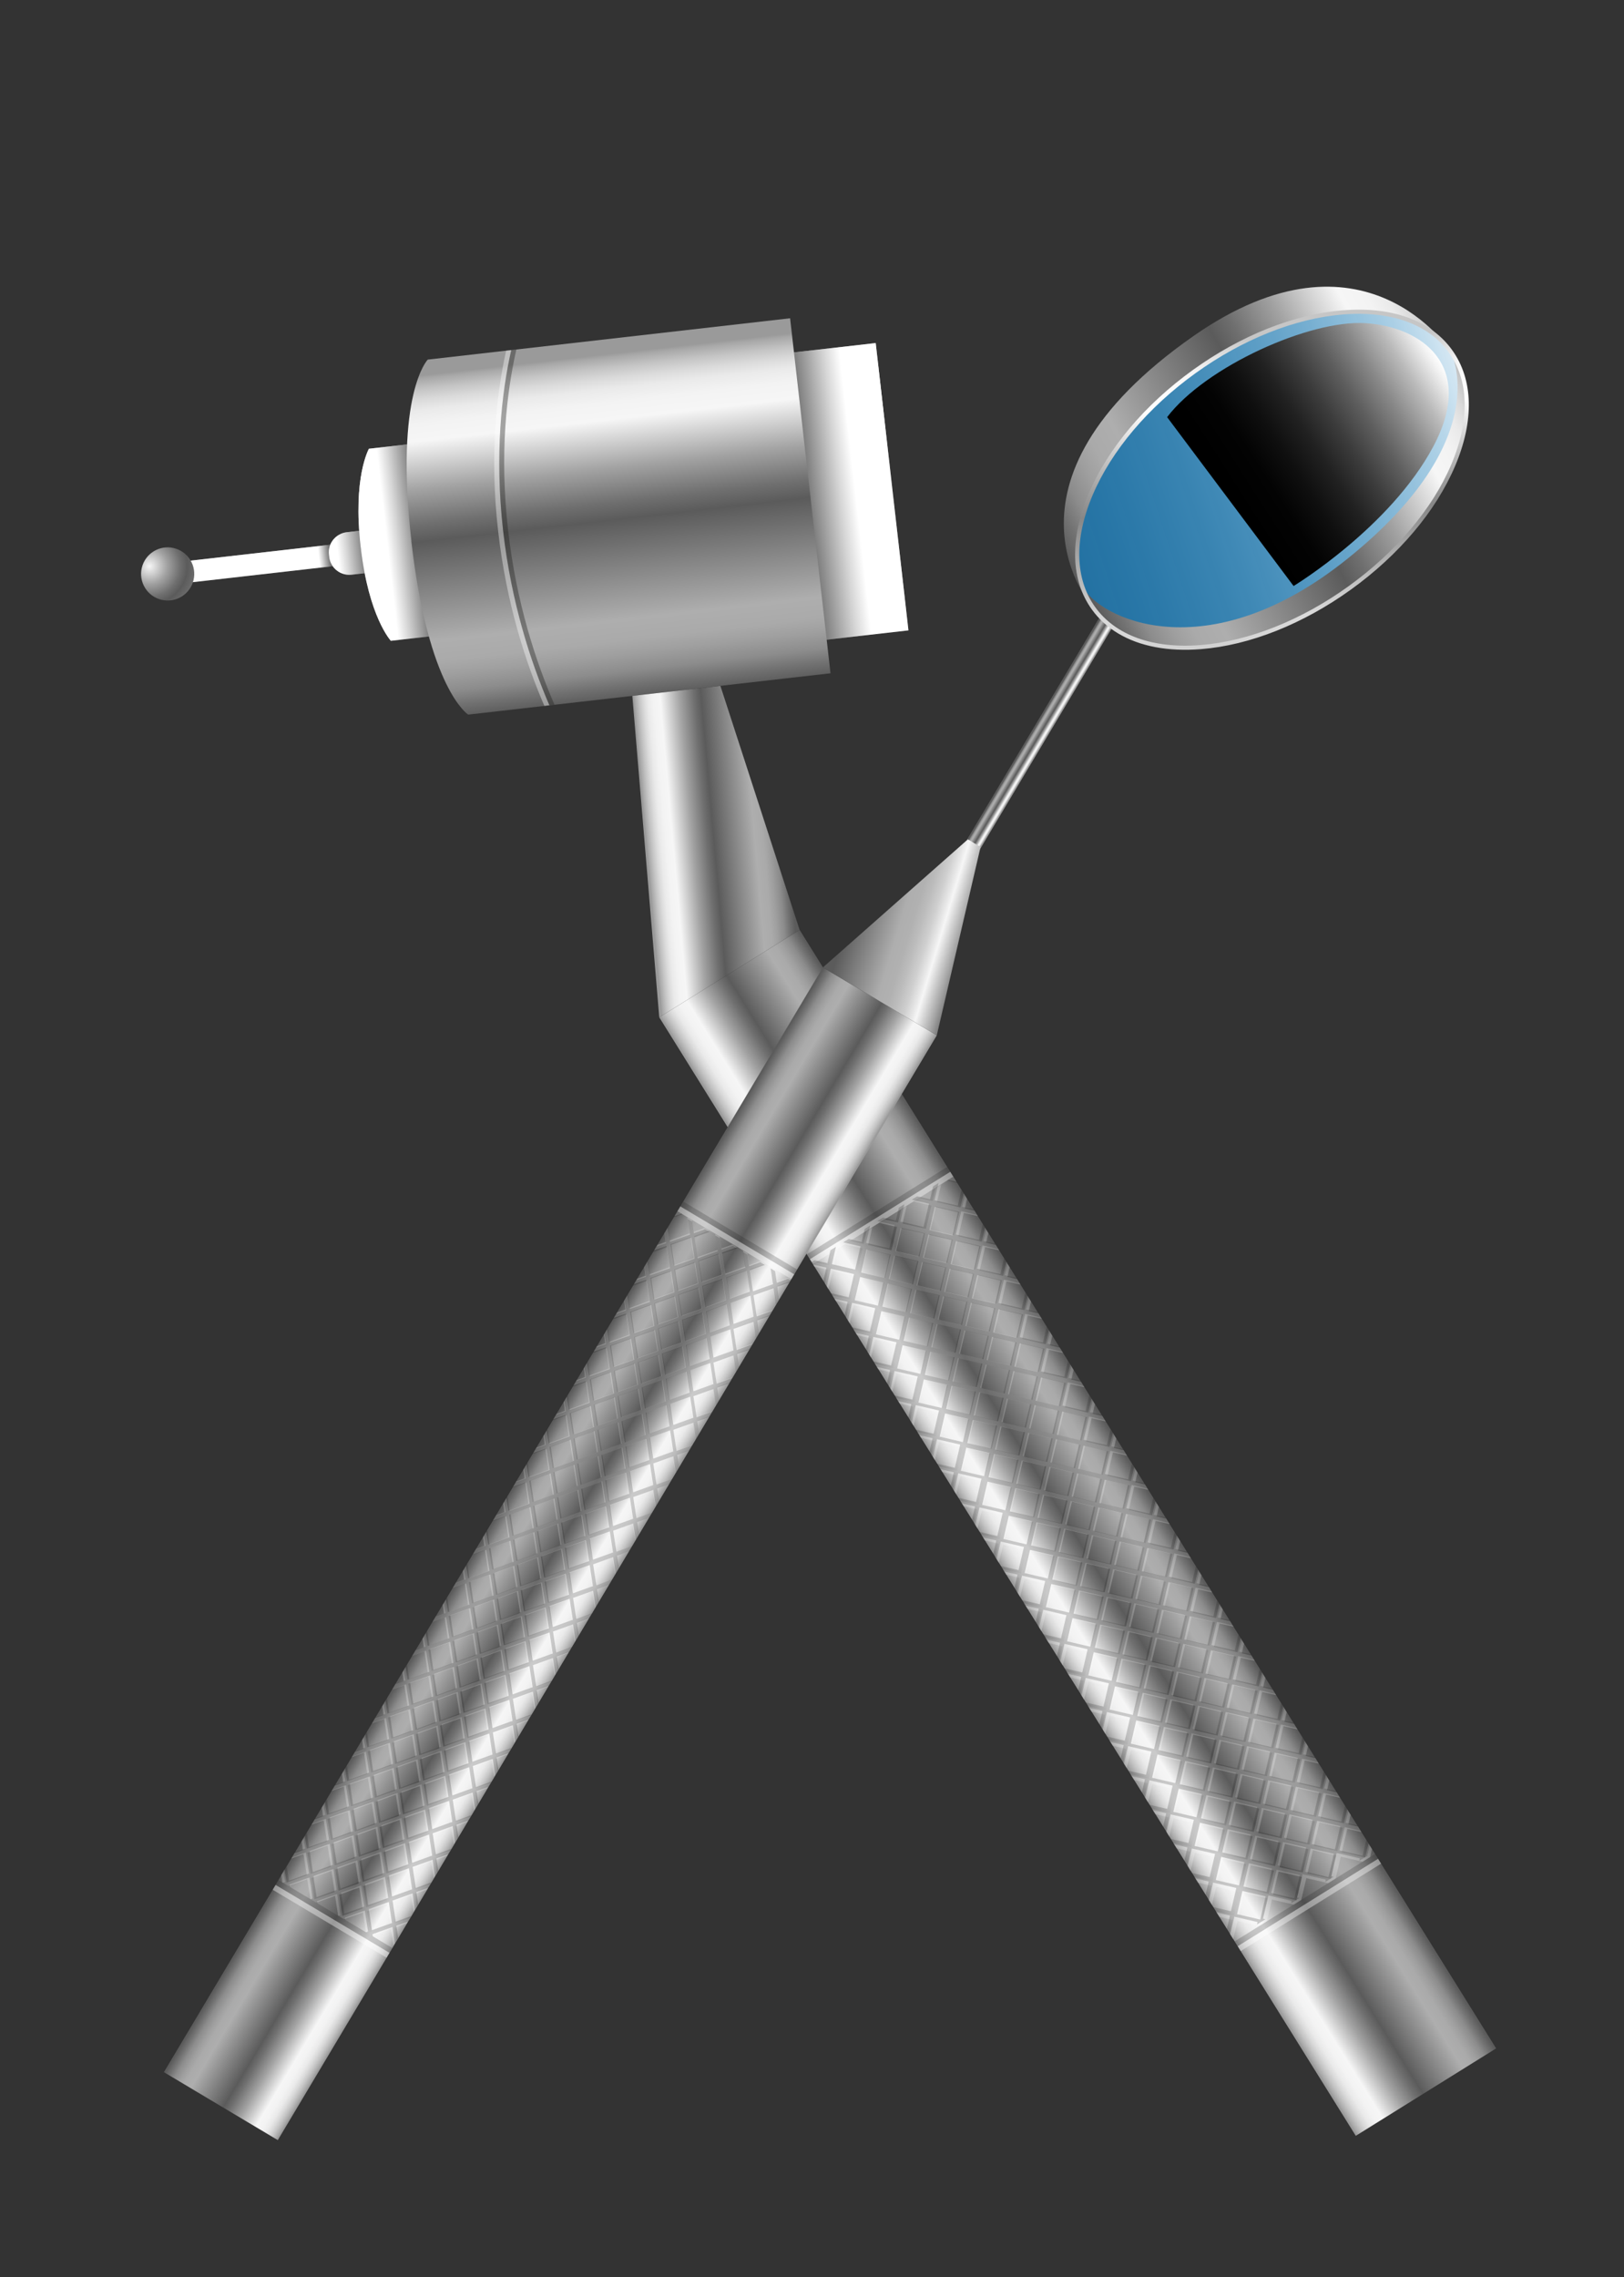 <svg xmlns="http://www.w3.org/2000/svg" width="92" height="129" viewBox="0 0 92 129" fill="none"><rect x="0" y="0" width="92" height="129" fill="#333333" stroke="none"/><path d="M20.86 30.608L20.999 31.829L10.153 33.066C9.83 33.102 9.543 32.871 9.507 32.552L9.5 32.494C9.463 32.171 9.695 31.884 10.014 31.848L20.861 30.611L20.86 30.608Z" fill="url(#paint0_linear_50_85)"></path><path style="mix-blend-mode:multiply" d="M20.86 30.608L20.999 31.829L10.153 33.066C9.83 33.102 9.543 32.871 9.507 32.552L9.5 32.494C9.463 32.171 9.695 31.884 10.014 31.848L20.861 30.611L20.86 30.608Z" fill="url(#paint1_linear_50_85)"></path><path d="M22.157 29.86L22.431 32.27L19.923 32.555C19.289 32.628 18.72 32.171 18.648 31.541L18.634 31.425C18.562 30.791 19.018 30.221 19.649 30.149L22.157 29.863L22.157 29.86Z" fill="url(#paint2_linear_50_85)"></path><path style="mix-blend-mode:multiply" d="M22.157 29.86L22.431 32.27L19.923 32.555C19.289 32.628 18.72 32.171 18.648 31.541L18.634 31.425C18.562 30.791 19.018 30.221 19.649 30.149L22.157 29.863L22.157 29.86Z" fill="url(#paint3_linear_50_85)"></path><path d="M20.431 30.988C19.978 27.025 20.899 25.42 20.899 25.42L23.728 25.098L24.349 30.538L24.969 35.978L22.14 36.3C22.14 36.3 20.885 34.947 20.432 30.983L20.431 30.988Z" fill="url(#paint4_linear_50_85)"></path><path style="mix-blend-mode:multiply" d="M20.431 30.988C19.978 27.025 20.899 25.42 20.899 25.42L23.728 25.098L24.349 30.538L24.969 35.978L22.14 36.3C22.14 36.3 20.885 34.947 20.432 30.983L20.431 30.988Z" fill="url(#paint5_linear_50_85)"></path><path d="M51.464 35.709L49.609 19.433L40.734 20.445L42.589 36.72L51.464 35.709Z" fill="url(#paint6_linear_50_85)"></path><path style="mix-blend-mode:multiply" d="M51.464 35.709L49.609 19.433L40.734 20.445L42.589 36.72L51.464 35.709Z" fill="url(#paint7_linear_50_85)"></path><path d="M23.308 30.662C22.35 22.265 24.234 20.37 24.234 20.37L44.759 18.029L45.904 28.084L47.048 38.14L26.523 40.481C26.523 40.481 24.262 39.057 23.303 30.66L23.308 30.662Z" fill="url(#paint8_linear_50_85)"></path><path d="M10.777 31.715C10.337 31.009 9.408 30.793 8.702 31.233C7.996 31.672 7.78 32.602 8.22 33.308C8.659 34.014 9.588 34.23 10.295 33.79C11.001 33.35 11.217 32.421 10.777 31.715Z" fill="url(#paint9_radial_50_85)"></path><g style="mix-blend-mode:screen" opacity="0.38"><path d="M28.676 19.864L28.967 19.828C28.42 22.227 28.002 25.71 28.499 30.068C28.968 34.188 30.08 37.548 31.126 39.951L30.838 39.985C29.792 37.56 28.689 34.203 28.221 30.099C27.727 25.765 28.134 22.285 28.674 19.861L28.676 19.864Z" fill="white"></path></g><g style="mix-blend-mode:multiply" opacity="0.38"><path d="M28.961 19.832L29.253 19.797C28.706 22.196 28.288 25.679 28.784 30.036C29.253 34.157 30.366 37.516 31.412 39.92L31.123 39.953C30.077 37.528 28.975 34.171 28.507 30.067C28.013 25.734 28.419 22.254 28.959 19.829L28.961 19.832Z" fill="#1D1D1B"></path></g><path d="M45.298 52.675L37.347 57.627L76.805 120.987L84.756 116.035L45.298 52.675Z" fill="url(#paint10_linear_50_85)"></path><g style="mix-blend-mode:screen" opacity="0.38"><path d="M53.832 66.379L45.881 71.33L46.053 71.606L54.004 66.654L53.832 66.379Z" fill="white"></path></g><g style="mix-blend-mode:multiply" opacity="0.21"><path d="M53.66 66.103L45.709 71.055L45.881 71.33L53.832 66.379L53.66 66.103Z" fill="#1D1D1B"></path></g><g style="mix-blend-mode:screen" opacity="0.38"><path d="M78.067 105.294L70.116 110.246L70.288 110.521L78.239 105.57L78.067 105.294Z" fill="white"></path></g><g style="mix-blend-mode:multiply" opacity="0.21"><path d="M77.893 105.021L69.942 109.972L70.113 110.248L78.064 105.296L77.893 105.021Z" fill="#1D1D1B"></path></g><g style="mix-blend-mode:screen" opacity="0.22"><path d="M77.527 104.427L77.34 105.223L76.015 104.918L76.326 103.595L77.123 103.777L76.93 103.468L76.384 103.343L76.513 102.799L76.32 102.489L76.133 103.285L74.808 102.98L75.118 101.656L75.915 101.839L75.723 101.529L75.177 101.405L75.306 100.861L75.113 100.551L74.926 101.347L73.601 101.042L73.912 99.718L74.708 99.901L74.516 99.591L73.97 99.467L74.099 98.922L73.906 98.613L73.719 99.409L72.394 99.103L72.704 97.78L73.501 97.963L73.308 97.653L72.763 97.529L72.892 96.984L72.699 96.675L72.512 97.47L71.187 97.165L71.497 95.842L72.294 96.025L72.102 95.715L71.556 95.591L71.685 95.046L71.492 94.736L71.305 95.532L69.98 95.227L70.29 93.904L71.087 94.086L70.894 93.777L70.349 93.652L70.478 93.108L70.285 92.798L70.097 93.594L68.773 93.289L69.083 91.965L69.88 92.148L69.687 91.838L69.142 91.714L69.271 91.17L69.078 90.86L68.891 91.656L67.566 91.351L67.876 90.027L68.673 90.21L68.48 89.9L67.935 89.776L68.064 89.231L67.871 88.922L67.683 89.718L66.359 89.412L66.669 88.089L67.466 88.272L67.273 87.962L66.728 87.838L66.857 87.293L66.664 86.984L66.476 87.779L65.152 87.474L65.462 86.151L66.259 86.334L66.066 86.024L65.521 85.9L65.65 85.355L65.457 85.046L65.269 85.841L63.945 85.536L64.255 84.213L65.052 84.395L64.859 84.086L64.314 83.961L64.443 83.417L64.25 83.107L64.062 83.903L62.738 83.598L63.048 82.274L63.845 82.457L63.652 82.147L63.106 82.023L63.236 81.479L63.043 81.169L62.855 81.965L61.531 81.66L61.841 80.336L62.638 80.519L62.445 80.209L61.899 80.085L62.029 79.54L61.836 79.231L61.648 80.027L60.324 79.721L60.634 78.398L61.431 78.581L61.238 78.271L60.692 78.147L60.822 77.602L60.629 77.293L60.441 78.088L59.117 77.783L59.427 76.46L60.224 76.642L60.031 76.333L59.485 76.209L59.615 75.664L59.422 75.355L59.234 76.15L57.91 75.845L58.22 74.522L59.017 74.704L58.824 74.395L58.278 74.27L58.408 73.726L58.215 73.416L58.027 74.212L56.703 73.907L57.013 72.584L57.81 72.766L57.617 72.457L57.071 72.332L57.2 71.788L57.008 71.478L56.82 72.274L55.496 71.969L55.806 70.645L56.603 70.828L56.41 70.518L55.864 70.394L55.993 69.85L55.801 69.54L55.613 70.336L54.288 70.03L54.599 68.707L55.396 68.89L55.203 68.58L54.657 68.456L54.786 67.911L54.594 67.602L54.406 68.397L53.081 68.092L53.313 67.106L53.001 67.3L52.827 68.036L52.09 67.867L51.778 68.062L52.766 68.289L52.455 69.612L51.131 69.307L51.363 68.32L51.05 68.515L50.877 69.251L50.14 69.082L49.827 69.277L50.815 69.504L50.505 70.827L49.18 70.522L49.412 69.535L49.1 69.73L48.926 70.465L48.189 70.297L47.877 70.491L48.864 70.718L48.554 72.042L47.23 71.737L47.462 70.75L47.149 70.945L46.975 71.68L46.239 71.511L46.053 71.627L46.132 71.754L46.916 71.936L46.734 72.72L46.926 73.03L47.17 71.993L48.495 72.298L48.184 73.621L47.146 73.383L47.339 73.692L48.123 73.874L47.941 74.658L48.133 74.968L48.377 73.931L49.702 74.236L49.391 75.559L48.353 75.321L48.546 75.63L49.33 75.813L49.148 76.596L49.34 76.906L49.584 75.869L50.909 76.174L50.599 77.498L49.56 77.259L49.753 77.569L50.537 77.751L50.355 78.535L50.548 78.844L50.791 77.807L52.116 78.112L51.806 79.436L50.767 79.197L50.96 79.507L51.744 79.689L51.562 80.473L51.755 80.782L51.998 79.746L53.323 80.051L53.013 81.374L51.974 81.135L52.167 81.445L52.951 81.627L52.769 82.411L52.962 82.721L53.205 81.684L54.53 81.989L54.22 83.312L53.181 83.074L53.374 83.383L54.158 83.565L53.976 84.349L54.169 84.659L54.412 83.622L55.737 83.927L55.427 85.251L54.389 85.012L54.581 85.321L55.365 85.504L55.183 86.287L55.376 86.597L55.62 85.56L56.944 85.865L56.634 87.189L55.596 86.95L55.788 87.26L56.572 87.442L56.39 88.226L56.583 88.535L56.827 87.498L58.151 87.803L57.841 89.127L56.803 88.888L56.995 89.198L57.779 89.38L57.597 90.164L57.79 90.473L58.033 89.436L59.358 89.742L59.048 91.065L58.01 90.826L58.203 91.136L58.986 91.318L58.804 92.102L58.997 92.412L59.241 91.375L60.565 91.68L60.255 93.003L59.217 92.765L59.41 93.074L60.193 93.256L60.011 94.04L60.204 94.35L60.448 93.313L61.772 93.618L61.462 94.942L60.424 94.703L60.617 95.012L61.4 95.195L61.218 95.978L61.411 96.288L61.655 95.251L62.979 95.556L62.669 96.88L61.631 96.641L61.824 96.951L62.607 97.133L62.425 97.917L62.618 98.226L62.862 97.189L64.186 97.495L63.876 98.818L62.838 98.579L63.031 98.889L63.814 99.071L63.632 99.855L63.825 100.164L64.069 99.127L65.393 99.433L65.083 100.756L64.045 100.517L64.238 100.827L65.022 101.009L64.839 101.793L65.032 102.103L65.276 101.066L66.6 101.371L66.29 102.694L65.252 102.456L65.445 102.765L66.228 102.947L66.046 103.731L66.239 104.041L66.483 103.004L67.807 103.309L67.497 104.632L66.459 104.394L66.652 104.703L67.436 104.886L67.253 105.669L67.446 105.979L67.69 104.942L69.014 105.247L68.704 106.571L67.666 106.332L67.859 106.642L68.643 106.824L68.46 107.608L68.653 107.917L68.897 106.88L70.221 107.186L69.911 108.509L68.873 108.27L69.066 108.58L69.85 108.762L69.667 109.546L69.86 109.855L70.104 108.818L71.343 109.104L71.764 108.842L72.055 107.604L73.294 107.889L73.715 107.627L74.005 106.389L75.244 106.674L75.665 106.412L75.956 105.174L77.195 105.46L77.616 105.197L77.722 104.74L77.529 104.431L77.527 104.427ZM74.867 101.598L74.557 102.921L73.233 102.616L73.543 101.293L74.867 101.598ZM67.659 98.013L67.969 96.69L69.294 96.995L68.983 98.318L67.659 98.013ZM70.504 98.931L70.194 100.255L68.869 99.95L69.179 98.626L70.504 98.931ZM66.452 96.075L66.762 94.752L68.087 95.057L67.776 96.38L66.452 96.075ZM65.245 94.137L65.555 92.814L66.88 93.119L66.569 94.442L65.245 94.137ZM64.038 92.199L64.348 90.875L65.672 91.18L65.362 92.504L64.038 92.199ZM62.831 90.26L63.141 88.937L64.466 89.242L64.155 90.566L62.831 90.26ZM61.624 88.322L61.934 86.999L63.258 87.304L62.948 88.627L61.624 88.322ZM60.417 86.384L60.727 85.061L62.051 85.366L61.741 86.689L60.417 86.384ZM59.21 84.446L59.52 83.123L60.844 83.428L60.534 84.751L59.21 84.446ZM58.003 82.508L58.313 81.184L59.637 81.49L59.327 82.813L58.003 82.508ZM56.795 80.569L57.106 79.246L58.43 79.551L58.12 80.875L56.795 80.569ZM55.589 78.631L55.899 77.308L57.223 77.613L56.913 78.936L55.589 78.631ZM54.381 76.693L54.692 75.37L56.016 75.675L55.706 76.998L54.381 76.693ZM53.174 74.755L53.485 73.431L54.809 73.737L54.499 75.06L53.174 74.755ZM54.441 75.311L54.13 76.635L52.806 76.329L53.116 75.006L54.441 75.311ZM55.648 77.249L55.337 78.573L54.013 78.267L54.323 76.944L55.648 77.249ZM56.855 79.188L56.544 80.511L55.22 80.206L55.53 78.882L56.855 79.188V79.188ZM58.062 81.126L57.751 82.449L56.427 82.144L56.737 80.821L58.062 81.126ZM59.269 83.064L58.958 84.387L57.634 84.082L57.944 82.759L59.269 83.064ZM60.476 85.002L60.165 86.326L58.841 86.02L59.151 84.697L60.476 85.002ZM61.683 86.941L61.373 88.264L60.048 87.959L60.358 86.635L61.683 86.941ZM62.89 88.879L62.58 90.202L61.255 89.897L61.565 88.573L62.89 88.879ZM64.097 90.817L63.786 92.14L62.462 91.835L62.772 90.512L64.097 90.817ZM65.304 92.755L64.994 94.078L63.669 93.773L63.979 92.45L65.304 92.755ZM66.511 94.693L66.201 96.017L64.876 95.711L65.186 94.388L66.511 94.693ZM67.718 96.632L67.408 97.955L66.083 97.65L66.393 96.326L67.718 96.632ZM68.925 98.57L68.615 99.893L67.29 99.588L67.6 98.264L68.925 98.57ZM70.132 100.508L69.822 101.831L68.497 101.526L68.808 100.203L70.132 100.508ZM71.339 102.446L71.029 103.769L69.704 103.464L70.015 102.141L71.339 102.446ZM70.073 101.89L70.383 100.566L71.708 100.871L71.397 102.195L70.073 101.89ZM71.962 100.928L73.287 101.233L72.976 102.557L71.652 102.251L71.962 100.928ZM70.445 100.313L70.755 98.99L72.079 99.295L71.769 100.618L70.445 100.313ZM69.238 98.375L69.548 97.052L70.873 97.357L70.562 98.68L69.238 98.375V98.375ZM68.031 96.437L68.341 95.113L69.665 95.419L69.355 96.742L68.031 96.437ZM66.824 94.499L67.134 93.175L68.458 93.48L68.148 94.804L66.824 94.499ZM65.617 92.56L65.927 91.237L67.251 91.542L66.941 92.866L65.617 92.56ZM64.409 90.622L64.72 89.299L66.044 89.604L65.734 90.927L64.409 90.622ZM63.203 88.684L63.513 87.361L64.837 87.666L64.527 88.989L63.203 88.684ZM61.995 86.746L62.306 85.422L63.63 85.728L63.32 87.051L61.995 86.746ZM60.788 84.808L61.099 83.484L62.423 83.789L62.113 85.113L60.788 84.808ZM59.581 82.869L59.892 81.546L61.216 81.851L60.906 83.175L59.581 82.869ZM58.374 80.931L58.685 79.608L60.009 79.913L59.699 81.236L58.374 80.931ZM57.167 78.993L57.477 77.67L58.802 77.975L58.492 79.298L57.167 78.993ZM55.96 77.055L56.27 75.731L57.595 76.037L57.285 77.36L55.96 77.055ZM54.753 75.117L55.063 73.793L56.388 74.098L56.078 75.422L54.753 75.117ZM53.546 73.178L53.856 71.855L55.181 72.16L54.871 73.484L53.546 73.178ZM53.295 73.12L51.97 72.815L52.281 71.491L53.605 71.797L53.295 73.12ZM53.236 73.371L52.926 74.695L51.602 74.389L51.912 73.066L53.236 73.371ZM51.347 74.333L50.023 74.028L50.333 72.704L51.658 73.009L51.347 74.333V74.333ZM52.865 74.948L52.554 76.271L51.23 75.966L51.54 74.642L52.865 74.948ZM54.072 76.886L53.761 78.209L52.437 77.904L52.747 76.581L54.072 76.886ZM55.279 78.824L54.969 80.147L53.644 79.842L53.954 78.519L55.279 78.824ZM56.486 80.762L56.176 82.085L54.851 81.78L55.161 80.457L56.486 80.762ZM57.693 82.7L57.383 84.024L56.058 83.719L56.368 82.395L57.693 82.7ZM58.9 84.639L58.59 85.962L57.265 85.657L57.575 84.333L58.9 84.639ZM60.107 86.577L59.797 87.9L58.472 87.595L58.782 86.272L60.107 86.577ZM61.314 88.515L61.004 89.838L59.679 89.533L59.989 88.21L61.314 88.515ZM62.521 90.453L62.211 91.776L60.886 91.471L61.197 90.148L62.521 90.453ZM63.728 92.391L63.418 93.715L62.093 93.409L62.404 92.086L63.728 92.391ZM64.935 94.33L64.625 95.653L63.3 95.348L63.611 94.024L64.935 94.33ZM66.142 96.268L65.832 97.591L64.507 97.286L64.818 95.963L66.142 96.268ZM67.349 98.206L67.039 99.529L65.715 99.224L66.025 97.901L67.349 98.206ZM68.556 100.144L68.246 101.468L66.921 101.162L67.232 99.839L68.556 100.144ZM69.763 102.082L69.453 103.406L68.129 103.1L68.439 101.777L69.763 102.082ZM70.97 104.021L70.66 105.344L69.336 105.039L69.646 103.715L70.97 104.021ZM71.222 104.079L72.546 104.384L72.236 105.708L70.911 105.402L71.222 104.079ZM71.28 103.828L71.59 102.504L72.915 102.81L72.605 104.133L71.28 103.828ZM73.169 102.866L74.494 103.171L74.183 104.495L72.859 104.189L73.169 102.866ZM73.658 99.657L73.348 100.98L72.023 100.675L72.334 99.352L73.658 99.657ZM72.451 97.719L72.141 99.042L70.817 98.737L71.127 97.413L72.451 97.719ZM71.244 95.78L70.934 97.104L69.609 96.798L69.92 95.475L71.244 95.78ZM70.037 93.842L69.727 95.165L68.402 94.86L68.713 93.537L70.037 93.842ZM68.83 91.904L68.52 93.227L67.195 92.922L67.506 91.599L68.83 91.904ZM67.623 89.966L67.313 91.289L65.988 90.984L66.299 89.66L67.623 89.966ZM66.416 88.028L66.106 89.351L64.781 89.046L65.092 87.722L66.416 88.028ZM65.209 86.089L64.899 87.413L63.574 87.107L63.885 85.784L65.209 86.089ZM64.002 84.151L63.692 85.475L62.367 85.169L62.678 83.846L64.002 84.151ZM62.795 82.213L62.485 83.536L61.16 83.231L61.47 81.908L62.795 82.213ZM61.588 80.275L61.278 81.598L59.953 81.293L60.263 79.969L61.588 80.275ZM60.381 78.337L60.071 79.66L58.746 79.355L59.056 78.031L60.381 78.337ZM59.174 76.398L58.864 77.722L57.539 77.416L57.849 76.093L59.174 76.398ZM57.967 74.46L57.657 75.784L56.332 75.478L56.642 74.155L57.967 74.46ZM56.76 72.522L56.45 73.845L55.125 73.54L55.435 72.217L56.76 72.522ZM55.553 70.584L55.242 71.907L53.918 71.602L54.228 70.278L55.553 70.584ZM53.021 68.34L54.346 68.646L54.035 69.969L52.711 69.664L53.021 68.34ZM53.977 70.22L53.667 71.543L52.342 71.238L52.653 69.915L53.977 70.22ZM51.074 69.553L52.398 69.858L52.088 71.182L50.763 70.876L51.074 69.553ZM52.029 71.433L51.719 72.756L50.395 72.451L50.705 71.128L52.029 71.433ZM49.126 70.766L50.451 71.071L50.14 72.394L48.816 72.089L49.126 70.766V70.766ZM48.444 73.666L48.754 72.342L50.079 72.648L49.769 73.971L48.444 73.666ZM49.651 75.604L49.962 74.281L51.286 74.586L50.976 75.909L49.651 75.604ZM50.858 77.542L51.169 76.219L52.493 76.524L52.183 77.847L50.858 77.542ZM52.065 79.48L52.376 78.157L53.7 78.462L53.39 79.786L52.065 79.48ZM53.272 81.419L53.583 80.095L54.907 80.4L54.597 81.724L53.272 81.419V81.419ZM54.479 83.357L54.79 82.033L56.114 82.339L55.804 83.662L54.479 83.357ZM55.686 85.295L55.997 83.972L57.321 84.277L57.011 85.6L55.686 85.295ZM56.893 87.233L57.204 85.91L58.528 86.215L58.218 87.538L56.893 87.233ZM58.1 89.171L58.411 87.848L59.735 88.153L59.425 89.477L58.1 89.171ZM59.307 91.11L59.618 89.786L60.942 90.091L60.632 91.415L59.307 91.11ZM60.514 93.048L60.825 91.724L62.149 92.03L61.839 93.353L60.514 93.048ZM61.722 94.986L62.032 93.663L63.356 93.968L63.046 95.291L61.722 94.986ZM62.929 96.924L63.239 95.601L64.563 95.906L64.253 97.229L62.929 96.924ZM64.136 98.862L64.446 97.539L65.77 97.844L65.46 99.168L64.136 98.862ZM65.343 100.801L65.653 99.477L66.978 99.782L66.667 101.106L65.343 100.801ZM66.55 102.739L66.86 101.415L68.184 101.721L67.874 103.044L66.55 102.739ZM67.757 104.677L68.067 103.354L69.392 103.659L69.081 104.982L67.757 104.677ZM68.964 106.615L69.274 105.292L70.599 105.597L70.288 106.92L68.964 106.615ZM71.495 108.859L70.171 108.553L70.481 107.23L71.806 107.535L71.495 108.859ZM70.54 106.979L70.85 105.655L72.174 105.961L71.864 107.284L70.54 106.979V106.979ZM73.443 107.646L72.118 107.341L72.429 106.017L73.753 106.322L73.443 107.646ZM72.487 105.766L72.797 104.443L74.122 104.748L73.811 106.071L72.487 105.766ZM75.39 106.433L74.066 106.128L74.376 104.804L75.701 105.11L75.39 106.433ZM74.434 104.553L74.745 103.23L76.069 103.535L75.759 104.858L74.434 104.553Z" fill="white"></path><path d="M54.181 66.939L54.006 66.657L53.721 66.835L54.181 66.939Z" fill="white"></path></g><g style="mix-blend-mode:multiply" opacity="0.21"><path d="M77.441 105.186L77.593 104.533L77.4 104.223L77.191 105.122L75.875 104.816L76.181 103.5L77.08 103.709L76.887 103.399L76.234 103.248L76.386 102.594L76.193 102.285L75.984 103.184L74.668 102.878L74.974 101.562L75.873 101.771L75.68 101.461L75.027 101.309L75.179 100.656L74.986 100.347L74.777 101.246L73.461 100.94L73.767 99.624L74.666 99.833L74.473 99.523L73.82 99.371L73.972 98.718L73.779 98.408L73.57 99.308L72.254 99.002L72.56 97.685L73.459 97.894L73.266 97.585L72.613 97.433L72.765 96.78L72.572 96.47L72.363 97.37L71.046 97.064L71.353 95.747L72.252 95.956L72.059 95.647L71.406 95.495L71.558 94.842L71.365 94.532L71.156 95.431L69.839 95.125L70.145 93.809L71.045 94.018L70.852 93.709L70.199 93.557L70.351 92.903L70.158 92.594L69.949 93.493L68.632 93.187L68.939 91.871L69.838 92.08L69.645 91.77L68.992 91.618L69.144 90.965L68.951 90.656L68.742 91.555L67.425 91.249L67.731 89.933L68.631 90.142L68.438 89.832L67.785 89.68L67.937 89.027L67.744 88.717L67.535 89.617L66.218 89.311L66.524 87.994L67.424 88.204L67.231 87.894L66.578 87.742L66.73 87.089L66.537 86.779L66.328 87.679L65.011 87.373L65.317 86.056L66.217 86.265L66.024 85.956L65.371 85.804L65.522 85.151L65.33 84.841L65.121 85.74L63.804 85.434L64.11 84.118L65.01 84.327L64.817 84.017L64.164 83.866L64.316 83.213L64.123 82.903L63.914 83.802L62.597 83.496L62.903 82.18L63.803 82.389L63.61 82.079L62.957 81.927L63.108 81.274L62.916 80.965L62.707 81.864L61.39 81.558L61.696 80.242L62.596 80.451L62.403 80.141L61.75 79.989L61.901 79.336L61.709 79.026L61.499 79.926L60.183 79.62L60.489 78.303L61.389 78.513L61.196 78.203L60.542 78.051L60.694 77.398L60.502 77.088L60.292 77.988L58.976 77.682L59.282 76.365L60.181 76.574L59.989 76.265L59.336 76.113L59.487 75.46L59.294 75.15L59.085 76.049L57.769 75.743L58.075 74.427L58.974 74.636L58.782 74.326L58.129 74.175L58.28 73.522L58.087 73.212L57.878 74.111L56.562 73.805L56.868 72.489L57.767 72.698L57.575 72.388L56.921 72.236L57.073 71.583L56.88 71.274L56.671 72.173L55.355 71.867L55.661 70.551L56.56 70.76L56.367 70.45L55.714 70.298L55.866 69.645L55.673 69.335L55.464 70.235L54.148 69.929L54.454 68.612L55.353 68.822L55.16 68.512L54.507 68.36L54.659 67.707L54.466 67.397L54.257 68.297L52.941 67.991L53.169 67.011L52.859 67.204L52.688 67.937L51.955 67.767L51.645 67.96L52.625 68.187L52.319 69.504L51.003 69.198L51.23 68.218L50.921 68.411L50.75 69.144L50.017 68.974L49.707 69.167L50.687 69.394L50.381 70.711L49.065 70.405L49.292 69.425L48.983 69.618L48.812 70.351L48.079 70.181L47.769 70.374L48.749 70.601L48.443 71.918L47.126 71.612L47.354 70.632L47.044 70.825L46.874 71.558L46.14 71.388L45.958 71.502L46.035 71.625L46.814 71.806L46.633 72.585L46.825 72.895L47.065 71.865L48.381 72.171L48.075 73.487L47.045 73.248L47.238 73.557L48.017 73.739L47.836 74.517L48.029 74.827L48.268 73.797L49.584 74.103L49.278 75.419L48.248 75.18L48.441 75.489L49.22 75.671L49.039 76.449L49.232 76.759L49.471 75.729L50.788 76.035L50.481 77.351L49.452 77.112L49.644 77.421L50.423 77.603L50.242 78.381L50.435 78.691L50.674 77.661L51.991 77.967L51.685 79.283L50.655 79.044L50.847 79.353L51.626 79.534L51.445 80.313L51.638 80.623L51.877 79.593L53.194 79.899L52.888 81.215L51.858 80.976L52.051 81.285L52.83 81.466L52.648 82.245L52.841 82.555L53.081 81.525L54.397 81.831L54.091 83.147L53.061 82.908L53.254 83.218L54.033 83.398L53.852 84.177L54.044 84.487L54.284 83.457L55.6 83.763L55.294 85.079L54.264 84.84L54.457 85.15L55.236 85.331L55.055 86.109L55.248 86.419L55.487 85.389L56.803 85.695L56.498 87.011L55.468 86.772L55.66 87.082L56.439 87.263L56.258 88.041L56.451 88.351L56.69 87.321L58.007 87.627L57.701 88.943L56.671 88.704L56.864 89.013L57.642 89.195L57.461 89.973L57.654 90.283L57.894 89.253L59.21 89.559L58.904 90.875L57.874 90.636L58.067 90.945L58.845 91.126L58.664 91.905L58.857 92.215L59.097 91.185L60.413 91.491L60.107 92.807L59.077 92.568L59.27 92.877L60.049 93.058L59.868 93.837L60.06 94.147L60.3 93.117L61.616 93.423L61.31 94.739L60.28 94.5L60.473 94.809L61.252 94.99L61.071 95.769L61.264 96.079L61.503 95.049L62.819 95.355L62.513 96.671L61.483 96.432L61.676 96.742L62.455 96.922L62.274 97.701L62.467 98.011L62.706 96.981L64.023 97.287L63.717 98.603L62.687 98.364L62.879 98.674L63.658 98.855L63.477 99.633L63.67 99.943L63.909 98.913L65.226 99.219L64.92 100.535L63.89 100.296L64.083 100.606L64.861 100.787L64.68 101.565L64.873 101.875L65.113 100.845L66.429 101.151L66.123 102.467L65.093 102.228L65.286 102.538L66.064 102.719L65.883 103.497L66.076 103.807L66.316 102.777L67.632 103.083L67.326 104.399L66.296 104.16L66.489 104.47L67.268 104.651L67.087 105.429L67.279 105.739L67.519 104.709L68.835 105.015L68.529 106.331L67.499 106.092L67.692 106.402L68.471 106.583L68.29 107.361L68.483 107.671L68.722 106.641L70.038 106.947L69.733 108.263L68.703 108.024L68.895 108.334L69.674 108.515L69.493 109.293L69.686 109.603L69.925 108.573L71.242 108.879L71.21 109.015L71.687 108.718L71.551 108.686L71.857 107.37L73.174 107.676L73.142 107.811L73.619 107.515L73.483 107.483L73.789 106.167L75.106 106.473L75.074 106.608L75.551 106.311L75.415 106.28L75.721 104.963L77.038 105.269L77.006 105.405L77.483 105.108L77.347 105.077L77.441 105.186ZM74.725 101.515L74.419 102.831L73.103 102.525L73.409 101.209L74.725 101.515ZM67.561 97.932L67.867 96.616L69.184 96.922L68.877 98.238L67.561 97.932ZM70.387 98.854L70.081 100.17L68.764 99.864L69.07 98.548L70.387 98.854ZM66.358 96L66.664 94.684L67.98 94.99L67.674 96.306L66.358 96ZM65.155 94.068L65.461 92.752L66.777 93.058L66.471 94.374L65.155 94.068ZM63.952 92.136L64.258 90.82L65.574 91.126L65.268 92.442L63.952 92.136ZM62.748 90.204L63.054 88.888L64.371 89.194L64.065 90.51L62.748 90.204ZM61.545 88.272L61.851 86.956L63.168 87.262L62.862 88.578L61.545 88.272ZM60.342 86.34L60.648 85.024L61.965 85.33L61.658 86.646L60.342 86.34ZM59.139 84.408L59.445 83.092L60.761 83.398L60.455 84.714L59.139 84.408ZM57.936 82.476L58.242 81.16L59.558 81.466L59.252 82.782L57.936 82.476ZM56.733 80.544L57.038 79.228L58.355 79.534L58.049 80.85L56.733 80.544ZM55.529 78.612L55.835 77.296L57.152 77.602L56.846 78.918L55.529 78.612ZM54.326 76.68L54.632 75.364L55.949 75.67L55.642 76.986L54.326 76.68ZM53.123 74.748L53.429 73.432L54.745 73.738L54.439 75.054L53.123 74.748ZM54.381 75.305L54.075 76.622L52.758 76.316L53.065 74.999L54.381 75.305ZM55.584 77.237L55.278 78.554L53.962 78.248L54.268 76.931L55.584 77.237ZM56.787 79.169L56.481 80.486L55.165 80.18L55.471 78.863L56.787 79.169V79.169ZM57.99 81.101L57.684 82.418L56.368 82.112L56.674 80.795L57.99 81.101ZM59.194 83.033L58.888 84.35L57.571 84.044L57.877 82.727L59.194 83.033ZM60.397 84.965L60.091 86.282L58.775 85.976L59.081 84.659L60.397 84.965ZM61.6 86.897L61.294 88.214L59.978 87.908L60.284 86.591L61.6 86.897ZM62.803 88.829L62.497 90.146L61.181 89.84L61.487 88.523L62.803 88.829ZM64.006 90.761L63.7 92.078L62.384 91.772L62.69 90.455L64.006 90.761ZM65.21 92.693L64.904 94.01L63.587 93.704L63.893 92.387L65.21 92.693ZM66.413 94.625L66.107 95.942L64.79 95.636L65.096 94.319L66.413 94.625ZM67.616 96.557L67.31 97.874L65.994 97.568L66.3 96.251L67.616 96.557ZM68.819 98.489L68.513 99.806L67.197 99.5L67.503 98.183L68.819 98.489ZM70.022 100.421L69.716 101.738L68.4 101.432L68.706 100.115L70.022 100.421ZM71.225 102.353L70.919 103.67L69.603 103.364L69.909 102.047L71.225 102.353ZM69.968 101.796L70.273 100.48L71.59 100.786L71.284 102.102L69.968 101.796ZM71.841 100.844L73.157 101.15L72.852 102.467L71.535 102.161L71.841 100.844ZM70.332 100.229L70.638 98.912L71.954 99.218L71.648 100.535L70.332 100.229ZM69.129 98.297L69.435 96.98L70.751 97.286L70.445 98.603L69.129 98.297V98.297ZM67.926 96.365L68.232 95.048L69.548 95.354L69.242 96.671L67.926 96.365ZM66.722 94.433L67.028 93.116L68.345 93.422L68.039 94.739L66.722 94.433ZM65.519 92.501L65.825 91.184L67.142 91.49L66.836 92.806L65.519 92.501ZM64.316 90.569L64.622 89.252L65.938 89.558L65.632 90.874L64.316 90.569ZM63.113 88.636L63.419 87.32L64.735 87.626L64.429 88.942L63.113 88.636ZM61.91 86.704L62.216 85.388L63.532 85.694L63.226 87.01L61.91 86.704ZM60.706 84.772L61.013 83.456L62.329 83.762L62.023 85.079L60.706 84.772ZM59.503 82.841L59.809 81.524L61.126 81.83L60.82 83.147L59.503 82.841ZM58.3 80.909L58.606 79.592L59.922 79.898L59.617 81.215L58.3 80.909ZM57.097 78.977L57.403 77.66L58.719 77.966L58.413 79.282L57.097 78.977ZM55.894 77.044L56.2 75.728L57.516 76.034L57.21 77.35L55.894 77.044ZM54.691 75.112L54.997 73.796L56.313 74.102L56.007 75.418L54.691 75.112ZM53.487 73.18L53.793 71.864L55.11 72.17L54.804 73.487L53.487 73.18ZM53.236 73.122L51.92 72.816L52.226 71.5L53.542 71.806L53.236 73.122ZM53.178 73.373L52.872 74.69L51.555 74.384L51.861 73.067L53.178 73.373ZM51.304 74.325L49.988 74.019L50.294 72.703L51.61 73.009L51.304 74.325V74.325ZM52.813 74.941L52.507 76.257L51.191 75.951L51.497 74.635L52.813 74.941ZM54.017 76.873L53.711 78.189L52.394 77.883L52.7 76.567L54.017 76.873ZM55.22 78.805L54.914 80.121L53.597 79.815L53.903 78.499L55.22 78.805ZM56.423 80.737L56.117 82.053L54.8 81.747L55.106 80.431L56.423 80.737ZM57.626 82.669L57.32 83.985L56.004 83.679L56.31 82.363L57.626 82.669ZM58.829 84.601L58.523 85.917L57.207 85.611L57.513 84.295L58.829 84.601ZM60.032 86.533L59.726 87.849L58.41 87.543L58.716 86.227L60.032 86.533ZM61.236 88.465L60.93 89.781L59.613 89.475L59.919 88.159L61.236 88.465ZM62.439 90.397L62.133 91.713L60.816 91.407L61.122 90.091L62.439 90.397ZM63.642 92.329L63.336 93.645L62.02 93.339L62.326 92.023L63.642 92.329ZM64.845 94.261L64.539 95.577L63.223 95.271L63.529 93.955L64.845 94.261ZM66.048 96.193L65.742 97.509L64.426 97.203L64.732 95.887L66.048 96.193ZM67.251 98.125L66.945 99.441L65.629 99.135L65.935 97.819L67.251 98.125ZM68.455 100.057L68.149 101.373L66.832 101.067L67.138 99.751L68.455 100.057ZM69.658 101.989L69.352 103.305L68.035 102.999L68.341 101.683L69.658 101.989ZM70.861 103.921L70.555 105.237L69.239 104.931L69.545 103.615L70.861 103.921ZM71.112 103.979L72.429 104.285L72.123 105.602L70.806 105.296L71.112 103.979ZM71.171 103.728L71.477 102.412L72.793 102.718L72.487 104.034L71.171 103.728ZM73.044 102.776L74.361 103.082L74.055 104.399L72.738 104.093L73.044 102.776ZM73.522 99.583L73.216 100.899L71.9 100.593L72.206 99.277L73.522 99.583ZM72.319 97.651L72.013 98.967L70.696 98.661L71.002 97.345L72.319 97.651ZM71.116 95.719L70.81 97.035L69.493 96.729L69.799 95.413L71.116 95.719ZM69.912 93.787L69.606 95.103L68.29 94.797L68.596 93.481L69.912 93.787ZM68.709 91.855L68.403 93.171L67.087 92.865L67.393 91.549L68.709 91.855ZM67.506 89.923L67.2 91.239L65.884 90.933L66.19 89.617L67.506 89.923ZM66.303 87.991L65.997 89.307L64.68 89.001L64.987 87.684L66.303 87.991ZM65.1 86.058L64.794 87.375L63.477 87.069L63.783 85.752L65.1 86.058ZM63.897 84.126L63.59 85.443L62.274 85.137L62.58 83.82L63.897 84.126ZM62.693 82.195L62.387 83.511L61.071 83.205L61.377 81.888L62.693 82.195ZM61.49 80.263L61.184 81.579L59.868 81.273L60.174 79.957L61.49 80.263ZM60.287 78.331L59.981 79.647L58.664 79.341L58.971 78.025L60.287 78.331ZM59.084 76.398L58.778 77.715L57.461 77.409L57.767 76.093L59.084 76.398ZM57.88 74.466L57.575 75.783L56.258 75.477L56.564 74.16L57.88 74.466ZM56.677 72.534L56.371 73.851L55.055 73.545L55.361 72.228L56.677 72.534ZM55.474 70.603L55.168 71.919L53.852 71.613L54.158 70.296L55.474 70.603ZM52.955 68.365L54.271 68.671L53.965 69.987L52.649 69.681L52.955 68.365ZM53.907 70.238L53.601 71.555L52.284 71.249L52.59 69.932L53.907 70.238ZM51.023 69.568L52.339 69.874L52.033 71.19L50.717 70.884L51.023 69.568ZM51.974 71.441L51.669 72.758L50.352 72.452L50.658 71.135L51.974 71.441ZM49.091 70.771L50.407 71.077L50.101 72.393L48.785 72.087L49.091 70.771V70.771ZM48.42 73.655L48.726 72.338L50.043 72.644L49.736 73.961L48.42 73.655ZM49.623 75.587L49.929 74.27L51.246 74.576L50.94 75.893L49.623 75.587ZM50.827 77.519L51.133 76.203L52.449 76.508L52.143 77.825L50.827 77.519ZM52.03 79.451L52.336 78.135L53.652 78.441L53.346 79.757L52.03 79.451ZM53.233 81.383L53.539 80.067L54.855 80.373L54.549 81.689L53.233 81.383V81.383ZM54.436 83.315L54.742 81.999L56.059 82.305L55.752 83.621L54.436 83.315ZM55.639 85.247L55.945 83.93L57.262 84.237L56.956 85.553L55.639 85.247ZM56.843 87.179L57.148 85.862L58.465 86.168L58.159 87.485L56.843 87.179ZM58.046 89.111L58.352 87.794L59.668 88.1L59.362 89.417L58.046 89.111ZM59.249 91.043L59.555 89.727L60.871 90.032L60.565 91.349L59.249 91.043ZM60.452 92.975L60.758 91.659L62.074 91.965L61.768 93.281L60.452 92.975ZM61.655 94.907L61.961 93.591L63.278 93.897L62.972 95.213L61.655 94.907ZM62.858 96.839L63.164 95.522L64.481 95.829L64.175 97.145L62.858 96.839ZM64.062 98.771L64.368 97.454L65.684 97.76L65.378 99.077L64.062 98.771ZM65.265 100.703L65.571 99.386L66.887 99.693L66.581 101.009L65.265 100.703ZM66.468 102.635L66.774 101.319L68.09 101.625L67.784 102.941L66.468 102.635ZM67.671 104.567L67.977 103.251L69.293 103.557L68.987 104.873L67.671 104.567ZM68.874 106.499L69.18 105.183L70.497 105.489L70.191 106.805L68.874 106.499ZM71.394 108.737L70.078 108.431L70.383 107.115L71.7 107.421L71.394 108.737ZM70.442 106.863L70.748 105.547L72.064 105.853L71.758 107.169L70.442 106.863V106.863ZM73.326 107.534L72.01 107.228L72.316 105.911L73.632 106.217L73.326 107.534ZM72.374 105.66L72.68 104.344L73.996 104.65L73.69 105.966L72.374 105.66ZM75.258 106.331L73.942 106.025L74.248 104.708L75.564 105.014L75.258 106.331ZM74.306 104.457L74.612 103.141L75.928 103.447L75.622 104.763L74.306 104.457Z" fill="#1D1D1B"></path><path d="M54.031 66.698L53.965 66.682L53.656 66.875L54.223 67.007L54.031 66.698Z" fill="#1D1D1B"></path></g><path d="M37.347 57.627L35.822 39.42L40.811 38.853L45.298 52.675L37.347 57.627Z" fill="url(#paint11_linear_50_85)"></path><g clip-path="url(#clip0_50_85)"><path d="M62.39 34.802L63.174 35.27L54.829 49.258L54.046 48.791L62.39 34.802Z" fill="url(#paint12_linear_50_85)"></path><path d="M46.618 54.799L53.07 58.647L15.737 121.23L9.285 117.381L46.618 54.799Z" fill="url(#paint13_linear_50_85)"></path><g style="mix-blend-mode:screen" opacity="0.38"><path d="M38.541 68.338L44.993 72.187L44.83 72.46L38.378 68.611L38.541 68.338Z" fill="white"></path></g><g style="mix-blend-mode:multiply" opacity="0.21"><path d="M38.705 68.063L45.157 71.912L44.994 72.185L38.542 68.337L38.705 68.063Z" fill="#1D1D1B"></path></g><g style="mix-blend-mode:screen" opacity="0.38"><path d="M15.613 106.774L22.064 110.623L21.901 110.896L15.45 107.048L15.613 106.774Z" fill="white"></path></g><g style="mix-blend-mode:multiply" opacity="0.21"><path d="M15.776 106.5L22.228 110.348L22.065 110.621L15.614 106.773L15.776 106.5Z" fill="#1D1D1B"></path></g><g style="mix-blend-mode:screen" opacity="0.22"><path d="M16.126 105.918L16.237 106.639L17.38 106.231L17.196 105.032L16.508 105.277L16.691 104.97L17.161 104.803L17.085 104.31L17.268 104.004L17.379 104.725L18.522 104.317L18.338 103.118L17.65 103.362L17.833 103.056L18.303 102.889L18.227 102.396L18.409 102.09L18.521 102.811L19.664 102.403L19.48 101.203L18.792 101.448L18.975 101.142L19.445 100.975L19.369 100.482L19.551 100.175L19.663 100.897L20.805 100.489L20.622 99.289L19.934 99.534L20.117 99.228L20.587 99.061L20.51 98.568L20.693 98.261L20.805 98.983L21.947 98.575L21.764 97.375L21.076 97.62L21.259 97.314L21.729 97.147L21.652 96.653L21.835 96.347L21.946 97.069L23.089 96.66L22.905 95.461L22.218 95.706L22.4 95.399L22.87 95.232L22.794 94.739L22.977 94.433L23.088 95.154L24.231 94.746L24.047 93.547L23.359 93.792L23.542 93.485L24.012 93.318L23.936 92.825L24.119 92.519L24.23 93.24L25.373 92.832L25.189 91.633L24.501 91.877L24.684 91.571L25.154 91.404L25.078 90.911L25.261 90.605L25.372 91.326L26.515 90.918L26.331 89.719L25.643 89.963L25.826 89.657L26.296 89.49L26.22 88.997L26.402 88.69L26.514 89.412L27.657 89.004L27.473 87.804L26.785 88.049L26.968 87.743L27.438 87.576L27.362 87.083L27.544 86.776L27.656 87.498L28.799 87.09L28.615 85.89L27.927 86.135L28.11 85.829L28.58 85.662L28.503 85.168L28.686 84.862L28.797 85.584L29.94 85.176L29.757 83.976L29.069 84.221L29.252 83.915L29.722 83.747L29.645 83.254L29.828 82.948L29.939 83.67L31.082 83.261L30.898 82.062L30.211 82.307L30.393 82L30.863 81.833L30.787 81.34L30.97 81.034L31.081 81.755L32.224 81.347L32.04 80.148L31.352 80.393L31.535 80.086L32.005 79.919L31.929 79.426L32.112 79.12L32.223 79.841L33.366 79.433L33.182 78.234L32.494 78.478L32.677 78.172L33.147 78.005L33.071 77.512L33.254 77.206L33.365 77.927L34.508 77.519L34.324 76.319L33.636 76.564L33.819 76.258L34.289 76.091L34.213 75.598L34.395 75.291L34.507 76.013L35.65 75.605L35.466 74.405L34.778 74.65L34.961 74.344L35.431 74.177L35.355 73.684L35.537 73.377L35.649 74.099L36.791 73.691L36.608 72.491L35.92 72.736L36.103 72.43L36.573 72.263L36.496 71.769L36.679 71.463L36.791 72.185L37.933 71.776L37.75 70.577L37.062 70.822L37.245 70.516L37.715 70.348L37.638 69.855L37.821 69.549L37.932 70.27L39.075 69.862L38.937 68.966L39.19 69.117L39.291 69.784L39.926 69.556L40.179 69.707L39.325 70.011L39.509 71.211L40.651 70.803L40.514 69.907L40.766 70.057L40.868 70.724L41.502 70.496L41.755 70.647L40.901 70.951L41.085 72.151L42.228 71.743L42.09 70.847L42.342 70.998L42.444 71.664L43.078 71.437L43.331 71.587L42.477 71.892L42.661 73.091L43.804 72.683L43.666 71.787L43.919 71.938L44.02 72.604L44.654 72.377L44.805 72.466L44.73 72.591L44.053 72.832L44.163 73.542L43.98 73.848L43.836 72.91L42.693 73.318L42.877 74.517L43.771 74.199L43.588 74.505L42.911 74.746L43.021 75.456L42.838 75.763L42.694 74.824L41.551 75.232L41.735 76.432L42.629 76.113L42.446 76.419L41.77 76.66L41.879 77.37L41.697 77.677L41.552 76.738L40.409 77.146L40.593 78.346L41.487 78.027L41.305 78.334L40.628 78.574L40.737 79.284L40.555 79.591L40.41 78.652L39.267 79.06L39.451 80.26L40.346 79.941L40.163 80.248L39.486 80.489L39.596 81.198L39.413 81.505L39.268 80.566L38.125 80.975L38.309 82.174L39.204 81.856L39.021 82.162L38.344 82.403L38.454 83.113L38.271 83.419L38.126 82.481L36.983 82.889L37.167 84.088L38.062 83.77L37.879 84.076L37.202 84.317L37.312 85.027L37.129 85.333L36.984 84.395L35.842 84.803L36.025 86.002L36.92 85.684L36.737 85.99L36.06 86.231L36.17 86.941L35.987 87.247L35.843 86.309L34.7 86.717L34.883 87.917L35.778 87.598L35.595 87.904L34.918 88.145L35.028 88.855L34.845 89.162L34.701 88.223L33.558 88.631L33.742 89.831L34.636 89.512L34.453 89.819L33.777 90.059L33.886 90.769L33.703 91.076L33.559 90.137L32.416 90.545L32.6 91.745L33.494 91.426L33.312 91.733L32.635 91.974L32.744 92.683L32.562 92.99L32.417 92.051L31.274 92.46L31.458 93.659L32.352 93.341L32.17 93.647L31.493 93.888L31.602 94.598L31.42 94.904L31.275 93.966L30.132 94.374L30.316 95.573L31.211 95.255L31.028 95.561L30.351 95.802L30.461 96.512L30.278 96.818L30.133 95.88L28.99 96.288L29.174 97.487L30.069 97.169L29.886 97.475L29.209 97.716L29.319 98.426L29.136 98.732L28.991 97.794L27.849 98.202L28.032 99.401L28.927 99.083L28.744 99.389L28.067 99.63L28.177 100.34L27.994 100.646L27.849 99.708L26.707 100.116L26.89 101.316L27.785 100.997L27.602 101.303L26.925 101.544L27.035 102.254L26.852 102.561L26.708 101.622L25.565 102.03L25.749 103.23L26.643 102.911L26.46 103.218L25.784 103.458L25.893 104.168L25.71 104.475L25.566 103.536L24.423 103.944L24.607 105.144L25.501 104.825L25.319 105.132L24.642 105.373L24.751 106.083L24.569 106.389L24.424 105.45L23.281 105.859L23.465 107.058L24.359 106.74L24.177 107.046L23.5 107.287L23.61 107.997L23.427 108.303L23.282 107.365L22.139 107.773L22.323 108.972L23.218 108.654L23.035 108.96L22.358 109.201L22.468 109.911L22.285 110.217L22.14 109.279L21.074 109.66L20.732 109.456L20.561 108.337L19.494 108.717L19.153 108.514L18.982 107.394L17.915 107.775L17.574 107.572L17.402 106.452L16.336 106.833L15.994 106.63L15.93 106.217L16.113 105.91L16.126 105.918ZM18.557 103.038L18.74 104.238L19.883 103.83L19.7 102.63L18.557 103.038ZM24.893 99.028L24.709 97.828L23.567 98.237L23.75 99.436L24.893 99.028ZM22.422 100.151L22.606 101.351L23.749 100.943L23.565 99.743L22.422 100.151ZM26.035 97.114L25.851 95.914L24.709 96.322L24.892 97.522L26.035 97.114ZM27.178 95.198L26.994 93.999L25.851 94.407L26.035 95.606L27.178 95.198ZM28.321 93.282L28.137 92.083L26.994 92.491L27.178 93.691L28.321 93.282ZM29.463 91.367L29.28 90.167L28.137 90.575L28.321 91.775L29.463 91.367ZM30.606 89.451L30.422 88.251L29.28 88.659L29.463 89.859L30.606 89.451ZM31.749 87.535L31.565 86.335L30.422 86.744L30.606 87.943L31.749 87.535ZM32.892 85.619L32.708 84.42L31.565 84.828L31.749 86.028L32.892 85.619ZM34.035 83.704L33.851 82.504L32.708 82.912L32.892 84.112L34.035 83.704ZM35.178 81.788L34.994 80.588L33.851 80.996L34.035 82.196L35.178 81.788ZM36.32 79.872L36.137 78.673L34.994 79.081L35.178 80.28L36.32 79.872ZM37.463 77.956L37.279 76.757L36.136 77.165L36.32 78.365L37.463 77.956ZM38.606 76.041L38.422 74.841L37.279 75.249L37.463 76.449L38.606 76.041ZM37.498 76.677L37.682 77.877L38.825 77.469L38.641 76.269L37.498 76.677ZM36.355 78.593L36.539 79.793L37.682 79.385L37.498 78.185L36.355 78.593ZM35.212 80.509L35.396 81.709L36.539 81.3L36.355 80.101L35.212 80.509ZM34.07 82.425L34.253 83.624L35.396 83.216L35.212 82.016L34.07 82.425ZM32.927 84.34L33.111 85.54L34.254 85.132L34.07 83.932L32.927 84.34ZM31.784 86.256L31.968 87.456L33.111 87.047L32.927 85.848L31.784 86.256ZM30.641 88.172L30.825 89.371L31.968 88.963L31.784 87.764L30.641 88.172ZM29.498 90.088L29.682 91.287L30.825 90.879L30.641 89.679L29.498 90.088ZM28.356 92.003L28.539 93.203L29.682 92.795L29.498 91.595L28.356 92.003ZM27.213 93.919L27.397 95.119L28.539 94.71L28.356 93.511L27.213 93.919ZM26.07 95.835L26.254 97.034L27.397 96.626L27.213 95.427L26.07 95.835ZM24.927 97.751L25.111 98.95L26.254 98.542L26.07 97.342L24.927 97.751ZM23.784 99.666L23.968 100.866L25.111 100.458L24.927 99.258L23.784 99.666ZM22.642 101.582L22.825 102.782L23.968 102.373L23.784 101.174L22.642 101.582ZM21.499 103.498L21.683 104.697L22.825 104.289L22.642 103.09L21.499 103.498ZM22.607 102.861L22.423 101.661L21.28 102.07L21.464 103.269L22.607 102.861ZM21.061 102.146L19.918 102.555L20.102 103.754L21.244 103.346L21.061 102.146ZM22.386 101.432L22.203 100.232L21.06 100.64L21.244 101.84L22.386 101.432ZM23.529 99.516L23.345 98.317L22.203 98.725L22.386 99.924L23.529 99.516ZM24.672 97.6L24.488 96.401L23.345 96.809L23.529 98.009L24.672 97.6ZM25.815 95.685L25.631 94.485L24.488 94.893L24.672 96.093L25.815 95.685ZM26.958 93.769L26.774 92.569L25.631 92.978L25.815 94.177L26.958 93.769ZM28.1 91.853L27.917 90.654L26.774 91.062L26.957 92.261L28.1 91.853ZM29.243 89.938L29.059 88.738L27.917 89.146L28.1 90.346L29.243 89.938ZM30.386 88.022L30.202 86.822L29.059 87.23L29.243 88.43L30.386 88.022ZM31.529 86.106L31.345 84.906L30.202 85.315L30.386 86.514L31.529 86.106ZM32.672 84.19L32.488 82.991L31.345 83.399L31.529 84.599L32.672 84.19ZM33.814 82.275L33.631 81.075L32.488 81.483L32.672 82.683L33.814 82.275ZM34.957 80.359L34.773 79.159L33.631 79.567L33.814 80.767L34.957 80.359ZM36.1 78.443L35.916 77.243L34.773 77.652L34.957 78.851L36.1 78.443ZM37.243 76.527L37.059 75.328L35.916 75.736L36.1 76.936L37.243 76.527ZM38.386 74.612L38.202 73.412L37.059 73.82L37.243 75.02L38.386 74.612ZM38.603 74.534L39.746 74.126L39.562 72.926L38.42 73.334L38.603 74.534ZM38.638 74.762L38.822 75.962L39.965 75.554L39.781 74.354L38.638 74.762ZM40.184 75.477L41.327 75.069L41.143 73.869L40.001 74.277L40.184 75.477ZM38.859 76.192L39.042 77.391L40.185 76.983L40.002 75.783L38.859 76.192ZM37.716 78.107L37.9 79.307L39.042 78.899L38.859 77.699L37.716 78.107ZM36.573 80.023L36.757 81.222L37.9 80.814L37.716 79.615L36.573 80.023V80.023ZM35.43 81.939L35.614 83.138L36.757 82.73L36.573 81.531L35.43 81.939ZM34.287 83.854L34.471 85.054L35.614 84.646L35.43 83.446L34.287 83.854ZM33.145 85.77L33.328 86.97L34.471 86.561L34.288 85.362L33.145 85.77ZM32.002 87.686L32.186 88.885L33.328 88.477L33.145 87.278L32.002 87.686ZM30.859 89.602L31.043 90.801L32.186 90.393L32.002 89.193L30.859 89.602ZM29.716 91.517L29.9 92.717L31.043 92.309L30.859 91.109L29.716 91.517ZM28.573 93.433L28.757 94.633L29.9 94.224L29.716 93.025L28.573 93.433ZM27.431 95.349L27.614 96.548L28.757 96.14L28.573 94.941L27.431 95.349ZM26.288 97.264L26.472 98.464L27.614 98.056L27.431 96.856L26.288 97.264ZM25.145 99.18L25.329 100.38L26.472 99.972L26.288 98.772L25.145 99.18ZM24.002 101.096L24.186 102.296L25.329 101.887L25.145 100.688L24.002 101.096ZM22.859 103.012L23.043 104.211L24.186 103.803L24.002 102.604L22.859 103.012ZM21.717 104.927L21.9 106.127L23.043 105.719L22.859 104.519L21.717 104.927ZM21.499 105.005L20.356 105.413L20.54 106.613L21.683 106.205L21.499 105.005ZM21.464 104.777L21.28 103.577L20.137 103.985L20.321 105.185L21.464 104.777ZM19.918 104.062L18.775 104.47L18.959 105.67L20.102 105.262L19.918 104.062ZM19.698 101.126L19.881 102.325L21.024 101.917L20.84 100.717L19.698 101.126ZM20.84 99.21L21.024 100.409L22.167 100.001L21.983 98.802L20.84 99.21ZM21.983 97.294L22.167 98.494L23.31 98.085L23.126 96.886L21.983 97.294ZM23.126 95.378L23.31 96.578L24.453 96.17L24.269 94.97L23.126 95.378ZM24.269 93.463L24.453 94.662L25.595 94.254L25.412 93.054L24.269 93.463ZM25.412 91.547L25.595 92.746L26.738 92.338L26.554 91.139L25.412 91.547ZM26.554 89.631L26.738 90.831L27.881 90.423L27.697 89.223L26.554 89.631ZM27.697 87.715L27.881 88.915L29.024 88.507L28.84 87.307L27.697 87.715ZM28.84 85.8L29.024 86.999L30.167 86.591L29.983 85.391L28.84 85.8ZM29.983 83.884L30.167 85.084L31.309 84.675L31.126 83.476L29.983 83.884ZM31.126 81.968L31.309 83.168L32.452 82.76L32.269 81.56L31.126 81.968ZM32.268 80.052L32.452 81.252L33.595 80.844L33.411 79.644L32.268 80.052ZM33.411 78.137L33.595 79.336L34.738 78.928L34.554 77.729L33.411 78.137V78.137ZM34.554 76.221L34.738 77.421L35.881 77.012L35.697 75.813L34.554 76.221ZM35.697 74.305L35.881 75.505L37.023 75.097L36.84 73.897L35.697 74.305ZM36.84 72.39L37.023 73.589L38.166 73.181L37.983 71.981L36.84 72.39ZM39.125 70.066L37.982 70.474L38.166 71.673L39.309 71.265L39.125 70.066ZM38.2 71.904L38.384 73.103L39.527 72.695L39.343 71.495L38.2 71.904ZM40.706 71.009L39.563 71.417L39.747 72.617L40.89 72.208L40.706 71.009ZM39.781 72.847L39.965 74.046L41.108 73.638L40.924 72.439L39.781 72.847ZM42.287 71.952L41.144 72.36L41.328 73.56L42.471 73.151L42.287 71.952ZM42.69 74.582L42.507 73.382L41.364 73.791L41.547 74.99L42.69 74.582ZM41.547 76.498L41.364 75.298L40.221 75.706L40.405 76.906L41.547 76.498ZM40.405 78.413L40.221 77.214L39.078 77.622L39.262 78.822L40.405 78.413ZM39.262 80.329L39.078 79.13L37.935 79.538L38.119 80.737L39.262 80.329ZM38.119 82.245L37.935 81.045L36.792 81.454L36.976 82.653L38.119 82.245ZM36.976 84.161L36.792 82.961L35.65 83.369L35.833 84.569L36.976 84.161ZM35.833 86.076L35.65 84.877L34.507 85.285L34.691 86.485L35.833 86.076ZM34.691 87.992L34.507 86.793L33.364 87.201L33.548 88.4L34.691 87.992ZM33.548 89.908L33.364 88.708L32.221 89.117L32.405 90.316L33.548 89.908ZM32.405 91.824L32.221 90.624L31.078 91.032L31.262 92.232L32.405 91.824ZM31.262 93.739L31.078 92.54L29.936 92.948L30.119 94.147L31.262 93.739ZM30.119 95.655L29.936 94.456L28.793 94.864L28.977 96.063L30.119 95.655ZM28.977 97.571L28.793 96.371L27.65 96.779L27.834 97.979L28.977 97.571ZM27.834 99.487L27.65 98.287L26.507 98.695L26.691 99.895L27.834 99.487ZM26.691 101.402L26.507 100.203L25.364 100.611L25.548 101.81L26.691 101.402ZM25.548 103.318L25.364 102.118L24.222 102.527L24.405 103.726L25.548 103.318ZM24.405 105.234L24.222 104.034L23.079 104.442L23.262 105.642L24.405 105.234ZM23.263 107.149L23.079 105.95L21.936 106.358L22.12 107.558L23.263 107.149ZM20.977 109.473L22.12 109.065L21.936 107.866L20.793 108.274L20.977 109.473ZM21.902 107.635L21.718 106.436L20.575 106.844L20.759 108.044L21.902 107.635ZM19.396 108.53L20.539 108.122L20.355 106.923L19.212 107.331L19.396 108.53ZM20.321 106.692L20.137 105.493L18.994 105.901L19.178 107.101L20.321 106.692ZM17.815 107.587L18.958 107.179L18.774 105.979L17.631 106.388L17.815 107.587ZM18.74 105.749L18.556 104.55L17.413 104.958L17.597 106.158L18.74 105.749Z" fill="white"></path><path d="M38.214 68.89L38.381 68.611L38.611 68.748L38.214 68.89Z" fill="white"></path></g><g style="mix-blend-mode:multiply" opacity="0.21"><path d="M16.152 106.613L16.064 106.022L16.245 105.717L16.368 106.535L17.504 106.127L17.323 104.934L16.545 105.215L16.727 104.91L17.289 104.708L17.2 104.117L17.382 103.813L17.504 104.631L18.64 104.223L18.459 103.029L17.681 103.31L17.863 103.005L18.425 102.803L18.336 102.213L18.518 101.908L18.64 102.726L19.776 102.318L19.595 101.125L18.817 101.406L18.999 101.101L19.561 100.898L19.472 100.308L19.654 100.003L19.776 100.821L20.913 100.413L20.732 99.22L19.954 99.501L20.136 99.196L20.697 98.994L20.608 98.403L20.79 98.099L20.913 98.917L22.049 98.509L21.868 97.315L21.09 97.596L21.272 97.291L21.834 97.089L21.745 96.499L21.926 96.194L22.049 97.012L23.185 96.604L23.004 95.41L22.226 95.692L22.408 95.387L22.97 95.184L22.881 94.594L23.063 94.289L23.185 95.107L24.321 94.699L24.14 93.506L23.362 93.787L23.544 93.482L24.106 93.28L24.017 92.689L24.199 92.385L24.321 93.203L25.457 92.795L25.276 91.601L24.498 91.882L24.68 91.577L25.242 91.375L25.153 90.785L25.335 90.48L25.457 91.298L26.594 90.89L26.413 89.697L25.635 89.978L25.817 89.673L26.378 89.47L26.29 88.88L26.471 88.575L26.593 89.393L27.73 88.985L27.549 87.792L26.771 88.073L26.953 87.768L27.515 87.566L27.426 86.975L27.608 86.67L27.73 87.489L28.866 87.081L28.685 85.887L27.907 86.168L28.089 85.863L28.651 85.661L28.562 85.071L28.744 84.766L28.866 85.584L30.002 85.176L29.821 83.982L29.043 84.263L29.225 83.959L29.787 83.756L29.698 83.166L29.88 82.861L30.002 83.679L31.138 83.271L30.957 82.078L30.18 82.359L30.361 82.054L30.923 81.852L30.834 81.261L31.016 80.956L31.138 81.775L32.275 81.367L32.094 80.173L31.316 80.454L31.497 80.149L32.059 79.947L31.971 79.357L32.152 79.052L32.275 79.87L33.411 79.462L33.23 78.268L32.452 78.549L32.634 78.245L33.196 78.042L33.107 77.452L33.288 77.147L33.411 77.965L34.547 77.557L34.366 76.364L33.588 76.645L33.77 76.34L34.332 76.138L34.243 75.547L34.425 75.242L34.547 76.061L35.683 75.653L35.502 74.459L34.724 74.74L34.906 74.435L35.468 74.233L35.379 73.642L35.561 73.338L35.683 74.156L36.819 73.748L36.639 72.554L35.861 72.835L36.042 72.531L36.604 72.328L36.515 71.738L36.697 71.433L36.819 72.251L37.956 71.843L37.775 70.65L36.997 70.931L37.179 70.626L37.74 70.424L37.651 69.833L37.833 69.528L37.956 70.347L39.092 69.939L38.957 69.049L39.208 69.198L39.307 69.861L39.938 69.634L40.189 69.784L39.341 70.088L39.522 71.281L40.659 70.873L40.523 69.983L40.775 70.133L40.874 70.796L41.504 70.568L41.755 70.718L40.908 71.022L41.089 72.216L42.225 71.808L42.09 70.918L42.341 71.068L42.441 71.731L43.071 71.503L43.322 71.653L42.475 71.957L42.656 73.15L43.792 72.742L43.657 71.852L43.908 72.002L44.007 72.665L44.638 72.438L44.786 72.526L44.713 72.649L44.04 72.89L44.147 73.597L43.965 73.902L43.825 72.968L42.688 73.375L42.869 74.569L43.758 74.249L43.576 74.554L42.904 74.795L43.011 75.501L42.829 75.806L42.688 74.872L41.552 75.28L41.733 76.474L42.622 76.154L42.44 76.459L41.767 76.7L41.875 77.406L41.693 77.711L41.552 76.777L40.416 77.185L40.597 78.378L41.486 78.058L41.304 78.363L40.631 78.604L40.739 79.311L40.557 79.616L40.416 78.681L39.28 79.089L39.461 80.283L40.35 79.963L40.168 80.268L39.495 80.509L39.602 81.216L39.421 81.52L39.28 80.586L38.144 80.994L38.325 82.188L39.213 81.868L39.032 82.173L38.359 82.414L38.466 83.12L38.285 83.425L38.144 82.491L37.007 82.899L37.188 84.092L38.077 83.772L37.895 84.077L37.223 84.318L37.33 85.025L37.148 85.33L37.007 84.396L35.871 84.803L36.052 85.997L36.941 85.677L36.759 85.982L36.087 86.223L36.194 86.93L36.012 87.234L35.871 86.3L34.735 86.708L34.916 87.902L35.805 87.582L35.623 87.887L34.95 88.128L35.058 88.834L34.876 89.139L34.735 88.205L33.599 88.613L33.78 89.806L34.669 89.487L34.487 89.791L33.814 90.032L33.922 90.739L33.74 91.044L33.599 90.11L32.463 90.517L32.644 91.711L33.532 91.391L33.351 91.696L32.678 91.937L32.785 92.644L32.603 92.948L32.463 92.014L31.326 92.422L31.507 93.616L32.396 93.296L32.214 93.601L31.542 93.842L31.649 94.548L31.467 94.853L31.326 93.919L30.19 94.327L30.371 95.52L31.26 95.201L31.078 95.505L30.405 95.746L30.513 96.453L30.331 96.758L30.19 95.824L29.054 96.231L29.235 97.425L30.124 97.105L29.942 97.41L29.269 97.651L29.377 98.358L29.195 98.662L29.054 97.728L27.918 98.136L28.099 99.33L28.988 99.01L28.806 99.315L28.133 99.556L28.24 100.262L28.059 100.567L27.918 99.633L26.782 100.041L26.962 101.234L27.851 100.915L27.669 101.219L26.997 101.46L27.104 102.167L26.922 102.472L26.782 101.538L25.645 101.945L25.826 103.139L26.715 102.819L26.533 103.124L25.861 103.365L25.968 104.072L25.786 104.376L25.645 103.442L24.509 103.85L24.69 105.044L25.579 104.724L25.397 105.029L24.724 105.27L24.832 105.976L24.65 106.281L24.509 105.347L23.373 105.755L23.554 106.948L24.443 106.629L24.261 106.933L23.588 107.174L23.696 107.881L23.514 108.186L23.373 107.252L22.237 107.66L22.418 108.853L23.306 108.533L23.125 108.838L22.452 109.079L22.559 109.786L22.378 110.09L22.237 109.156L21.101 109.564L21.119 109.688L20.732 109.458L20.849 109.414L20.669 108.221L19.532 108.629L19.55 108.753L19.163 108.522L19.281 108.479L19.1 107.285L17.964 107.693L17.982 107.817L17.595 107.587L17.713 107.543L17.532 106.35L16.396 106.758L16.414 106.882L16.027 106.651L16.145 106.608L16.152 106.613ZM18.68 102.947L18.861 104.14L19.997 103.732L19.816 102.539L18.68 102.947ZM24.979 98.942L24.798 97.748L23.662 98.156L23.843 99.35L24.979 98.942ZM22.524 100.064L22.704 101.258L23.841 100.85L23.66 99.656L22.524 100.064V100.064ZM26.117 97.034L25.936 95.841L24.8 96.248L24.981 97.442L26.117 97.034ZM27.255 95.126L27.074 93.933L25.938 94.341L26.119 95.534L27.255 95.126ZM28.393 93.218L28.212 92.025L27.076 92.433L27.257 93.626L28.393 93.218ZM29.531 91.311L29.35 90.117L28.214 90.525L28.395 91.718L29.531 91.311ZM30.669 89.403L30.488 88.209L29.352 88.617L29.533 89.811L30.669 89.403ZM31.807 87.495L31.627 86.301L30.49 86.709L30.671 87.903L31.807 87.495ZM32.946 85.587L32.765 84.394L31.628 84.801L31.809 85.995L32.946 85.587ZM34.084 83.679L33.903 82.486L32.766 82.894L32.947 84.087L34.084 83.679ZM35.222 81.771L35.041 80.578L33.904 80.986L34.085 82.179L35.222 81.771ZM36.36 79.864L36.179 78.67L35.043 79.078L35.224 80.271L36.36 79.864ZM37.498 77.956L37.317 76.762L36.181 77.17L36.362 78.364L37.498 77.956ZM38.636 76.048L38.455 74.854L37.319 75.262L37.5 76.456L38.636 76.048ZM37.535 76.684L37.716 77.878L38.852 77.47L38.671 76.276L37.535 76.684ZM36.397 78.592L36.578 79.786L37.714 79.378L37.533 78.184L36.397 78.592ZM35.258 80.5L35.439 81.694L36.576 81.286L36.395 80.092L35.258 80.5ZM34.12 82.408L34.301 83.601L35.438 83.194L35.257 82L34.12 82.408ZM32.982 84.316L33.163 85.509L34.3 85.101L34.118 83.908L32.982 84.316ZM31.844 86.224L32.025 87.417L33.161 87.009L32.98 85.816L31.844 86.224ZM30.706 88.131L30.887 89.325L32.023 88.917L31.842 87.723L30.706 88.131ZM29.568 90.039L29.749 91.233L30.885 90.825L30.704 89.631L29.568 90.039ZM28.43 91.947L28.611 93.141L29.747 92.733L29.566 91.539L28.43 91.947ZM27.292 93.855L27.473 95.048L28.609 94.641L28.428 93.447L27.292 93.855ZM26.154 95.763L26.335 96.956L27.471 96.548L27.29 95.355L26.154 95.763ZM25.016 97.671L25.197 98.864L26.333 98.456L26.152 97.263L25.016 97.671ZM23.878 99.578L24.058 100.772L25.195 100.364L25.014 99.171L23.878 99.578V99.578ZM22.739 101.486L22.92 102.68L24.057 102.272L23.876 101.078L22.739 101.486ZM21.601 103.394L21.782 104.588L22.919 104.18L22.738 102.986L21.601 103.394V103.394ZM22.703 102.758L22.522 101.564L21.386 101.972L21.566 103.165L22.703 102.758ZM21.169 102.051L20.033 102.458L20.214 103.652L21.35 103.244L21.169 102.051ZM22.488 101.336L22.307 100.143L21.171 100.551L21.352 101.744L22.488 101.336V101.336ZM23.626 99.428L23.445 98.235L22.309 98.643L22.49 99.836L23.626 99.428ZM24.765 97.521L24.584 96.327L23.447 96.735L23.628 97.928L24.765 97.521ZM25.903 95.613L25.722 94.419L24.585 94.827L24.766 96.021L25.903 95.613ZM27.041 93.705L26.86 92.511L25.724 92.919L25.904 94.113L27.041 93.705ZM28.179 91.797L27.998 90.604L26.862 91.011L27.043 92.205L28.179 91.797ZM29.317 89.889L29.136 88.696L28 89.104L28.181 90.297L29.317 89.889ZM30.455 87.981L30.274 86.788L29.138 87.196L29.319 88.389L30.455 87.981ZM31.593 86.074L31.412 84.88L30.276 85.288L30.457 86.481L31.593 86.074ZM32.731 84.166L32.55 82.972L31.414 83.38L31.595 84.574L32.731 84.166ZM33.869 82.258L33.688 81.064L32.552 81.472L32.733 82.666L33.869 82.258ZM35.007 80.35L34.826 79.157L33.69 79.564L33.871 80.758L35.007 80.35ZM36.145 78.442L35.965 77.249L34.828 77.657L35.009 78.85L36.145 78.442ZM37.283 76.534L37.103 75.341L35.966 75.749L36.147 76.942L37.283 76.534ZM38.422 74.627L38.241 73.433L37.105 73.841L37.285 75.034L38.422 74.627ZM38.638 74.548L39.774 74.14L39.593 72.946L38.457 73.354L38.638 74.548ZM38.671 74.775L38.852 75.969L39.988 75.561L39.807 74.368L38.671 74.775ZM40.205 75.483L41.341 75.075L41.16 73.881L40.024 74.289L40.205 75.483ZM38.886 76.197L39.066 77.39L40.203 76.983L40.022 75.789L38.886 76.197ZM37.747 78.105L37.928 79.298L39.065 78.89L38.884 77.697L37.747 78.105ZM36.609 80.012L36.79 81.206L37.926 80.798L37.745 79.605L36.609 80.012V80.012ZM35.471 81.92L35.652 83.114L36.788 82.706L36.607 81.512L35.471 81.92ZM34.333 83.828L34.514 85.022L35.65 84.614L35.469 83.42L34.333 83.828ZM33.195 85.736L33.376 86.93L34.512 86.522L34.331 85.328L33.195 85.736ZM32.057 87.644L32.238 88.837L33.374 88.43L33.193 87.236L32.057 87.644ZM30.919 89.552L31.1 90.745L32.236 90.337L32.055 89.144L30.919 89.552ZM29.781 91.459L29.962 92.653L31.098 92.245L30.917 91.052L29.781 91.459ZM28.643 93.367L28.824 94.561L29.96 94.153L29.779 92.959L28.643 93.367ZM27.505 95.275L27.686 96.469L28.822 96.061L28.641 94.867L27.505 95.275ZM26.366 97.183L26.547 98.376L27.684 97.969L27.503 96.775L26.366 97.183ZM25.228 99.091L25.409 100.284L26.546 99.876L26.365 98.683L25.228 99.091ZM24.09 100.999L24.271 102.192L25.407 101.784L25.227 100.591L24.09 100.999V100.999ZM22.952 102.906L23.133 104.1L24.269 103.692L24.088 102.499L22.952 102.906ZM21.814 104.814L21.995 106.008L23.131 105.6L22.95 104.406L21.814 104.814V104.814ZM21.598 104.893L20.462 105.301L20.643 106.494L21.779 106.087L21.598 104.893V104.893ZM21.564 104.665L21.384 103.472L20.247 103.88L20.428 105.073L21.564 104.665V104.665ZM20.031 103.958L18.895 104.366L19.076 105.56L20.212 105.152L20.031 103.958V103.958ZM19.819 101.037L20 102.231L21.136 101.823L20.955 100.629L19.819 101.037ZM20.957 99.129L21.138 100.323L22.274 99.915L22.093 98.722L20.957 99.129V99.129ZM22.095 97.222L22.276 98.415L23.412 98.007L23.231 96.814L22.095 97.222ZM23.233 95.314L23.414 96.507L24.55 96.1L24.369 94.906L23.233 95.314ZM24.371 93.406L24.552 94.6L25.688 94.192L25.507 92.998L24.371 93.406ZM25.509 91.498L25.69 92.692L26.826 92.284L26.645 91.09L25.509 91.498ZM26.647 89.59L26.828 90.784L27.965 90.376L27.784 89.182L26.647 89.59ZM27.785 87.682L27.966 88.876L29.103 88.468L28.922 87.275L27.785 87.682ZM28.924 85.775L29.104 86.968L30.241 86.56L30.06 85.367L28.924 85.775ZM30.062 83.867L30.242 85.06L31.379 84.652L31.198 83.459L30.062 83.867ZM31.2 81.959L31.381 83.153L32.517 82.745L32.336 81.551L31.2 81.959ZM32.338 80.051L32.519 81.245L33.655 80.837L33.474 79.643L32.338 80.051ZM33.476 78.143L33.657 79.337L34.793 78.929L34.612 77.735L33.476 78.143V78.143ZM34.614 76.235L34.795 77.429L35.931 77.021L35.75 75.828L34.614 76.235ZM35.752 74.328L35.933 75.521L37.069 75.113L36.888 73.92L35.752 74.328ZM36.89 72.42L37.071 73.613L38.207 73.205L38.026 72.012L36.89 72.42ZM39.166 70.102L38.029 70.51L38.21 71.704L39.346 71.296L39.166 70.102ZM38.243 71.933L38.423 73.127L39.56 72.719L39.379 71.525L38.243 71.933ZM40.732 71.037L39.596 71.445L39.777 72.638L40.913 72.231L40.732 71.037ZM39.809 72.868L39.99 74.061L41.126 73.653L40.946 72.46L39.809 72.868ZM42.299 71.972L41.163 72.379L41.343 73.573L42.48 73.165L42.299 71.972ZM42.693 74.588L42.512 73.394L41.376 73.802L41.557 74.996L42.693 74.588ZM41.555 76.496L41.374 75.302L40.238 75.71L40.419 76.904L41.555 76.496ZM40.417 78.404L40.236 77.21L39.1 77.618L39.281 78.811L40.417 78.404ZM39.279 80.311L39.098 79.118L37.962 79.526L38.143 80.719L39.279 80.311ZM38.141 82.219L37.96 81.026L36.824 81.434L37.005 82.627L38.141 82.219ZM37.003 84.127L36.822 82.934L35.685 83.341L35.866 84.535L37.003 84.127ZM35.865 86.035L35.684 84.841L34.547 85.249L34.728 86.443L35.865 86.035ZM34.727 87.943L34.546 86.749L33.409 87.157L33.59 88.351L34.727 87.943ZM33.588 89.851L33.407 88.657L32.271 89.065L32.452 90.258L33.588 89.851ZM32.45 91.758L32.269 90.565L31.133 90.973L31.314 92.166L32.45 91.758ZM31.312 93.666L31.131 92.473L29.995 92.881L30.176 94.074L31.312 93.666ZM30.174 95.574L29.993 94.381L28.857 94.788L29.038 95.982L30.174 95.574ZM29.036 97.482L28.855 96.288L27.719 96.696L27.9 97.89L29.036 97.482ZM27.898 99.39L27.717 98.196L26.581 98.604L26.762 99.798L27.898 99.39ZM26.76 101.298L26.579 100.104L25.443 100.512L25.624 101.706L26.76 101.298V101.298ZM25.622 103.206L25.441 102.012L24.305 102.42L24.485 103.613L25.622 103.206ZM24.484 105.113L24.303 103.92L23.166 104.328L23.347 105.521L24.484 105.113V105.113ZM23.346 107.021L23.165 105.828L22.028 106.235L22.209 107.429L23.346 107.021ZM21.07 109.338L22.206 108.931L22.026 107.737L20.889 108.145L21.07 109.338ZM21.993 107.508L21.812 106.314L20.676 106.722L20.857 107.916L21.993 107.508ZM19.504 108.404L20.64 107.996L20.459 106.802L19.323 107.21L19.504 108.404ZM20.426 106.573L20.245 105.38L19.109 105.787L19.29 106.981L20.426 106.573ZM17.937 107.469L19.073 107.061L18.892 105.868L17.756 106.276L17.937 107.469ZM18.86 105.639L18.679 104.445L17.543 104.853L17.724 106.046L18.86 105.639Z" fill="#1D1D1B"></path><path d="M38.356 68.652L38.412 68.63L38.663 68.779L38.174 68.957L38.356 68.652Z" fill="#1D1D1B"></path></g><path d="M54.83 47.547L55.19 47.762L55.55 47.977L53.07 58.647L49.845 56.723L46.62 54.8L54.83 47.547Z" fill="url(#paint14_linear_50_85)"></path><path d="M82.165 19.882C84.602 23.264 82.052 29.267 76.47 33.29C70.888 37.313 64.387 37.834 61.95 34.452C59.513 31.071 62.062 25.068 67.644 21.045C73.227 17.021 79.728 16.501 82.165 19.882Z" fill="url(#paint15_linear_50_85)"></path><path d="M82.166 19.89C84.603 23.271 82.052 29.274 76.47 33.298C70.888 37.321 64.387 37.841 61.95 34.46C61.662 34.059 61.443 33.623 61.291 33.155C62.123 34.974 68.303 38.107 76.34 31.646C84.872 24.787 82.165 19.892 82.165 19.892L82.166 19.89Z" fill="url(#paint16_linear_50_85)"></path><path d="M67.628 19.023C77.278 12.291 82.166 19.89 82.166 19.89C79.729 16.509 73.228 17.029 67.646 21.053C62.064 25.076 59.514 31.078 61.95 34.46C61.95 34.46 55.575 27.432 67.628 19.023Z" fill="url(#paint17_linear_50_85)"></path><path d="M63.348 35.885C64.566 36.612 66.171 36.922 68.04 36.772C70.803 36.551 73.821 35.351 76.538 33.392C79.254 31.434 81.348 28.951 82.432 26.398C83.524 23.827 83.464 21.491 82.259 19.821C81.056 18.151 78.859 17.354 76.075 17.578C73.311 17.798 70.293 18.998 67.576 20.958C64.86 22.916 62.766 25.399 61.682 27.952C60.59 30.523 60.65 32.859 61.856 34.528C62.25 35.076 62.753 35.53 63.348 35.885ZM80.65 18.667C81.218 19.006 81.697 19.439 82.071 19.96C83.225 21.561 83.276 23.816 82.218 26.308C81.151 28.822 79.084 31.27 76.402 33.203C73.72 35.137 70.743 36.322 68.022 36.541C65.321 36.756 63.198 35.993 62.045 34.393C60.891 32.792 60.84 30.537 61.899 28.044C62.966 25.531 65.032 23.083 67.715 21.149C70.397 19.216 73.374 18.031 76.095 17.812C77.916 17.668 79.474 17.967 80.649 18.668L80.65 18.667Z" fill="url(#paint18_linear_50_85)"></path><path style="mix-blend-mode:screen" d="M73.28 33.196C73.28 33.196 78.757 29.88 81.199 25.288C83.643 20.696 80.509 18.501 77.349 18.306C74.189 18.11 68.301 20.767 66.118 23.629L73.28 33.193L73.28 33.196Z" fill="url(#paint19_linear_50_85)"></path></g><defs><linearGradient id="paint0_linear_50_85" x1="15.288" y1="32.484" x2="15.154" y2="31.306" gradientUnits="userSpaceOnUse"><stop stop-color="#5B5B5B"></stop><stop offset="0.04" stop-color="#727272"></stop><stop offset="0.08" stop-color="#8C8C8C"></stop><stop offset="0.13" stop-color="#9F9F9F"></stop><stop offset="0.17" stop-color="#AAAAAA"></stop><stop offset="0.23" stop-color="#AEAEAE"></stop><stop offset="0.52" stop-color="#5B5B5B"></stop><stop offset="0.57" stop-color="#6F6F6F"></stop><stop offset="0.67" stop-color="#A2A2A2"></stop><stop offset="0.81" stop-color="#F6F6F6"></stop><stop offset="0.86" stop-color="#F3F3F3"></stop><stop offset="0.9" stop-color="#EAEAEA"></stop><stop offset="0.93" stop-color="#DADADA"></stop><stop offset="0.96" stop-color="#C4C4C4"></stop><stop offset="0.99" stop-color="#A8A8A8"></stop><stop offset="1" stop-color="#9A9A9A"></stop></linearGradient><linearGradient id="paint1_linear_50_85" x1="18.056" y1="31.544" x2="18.788" y2="31.461" gradientUnits="userSpaceOnUse"><stop stop-color="white"></stop><stop offset="0.27" stop-color="#D6D6D6"></stop><stop offset="0.86" stop-color="#727272"></stop><stop offset="0.99" stop-color="#5B5B5B"></stop></linearGradient><linearGradient id="paint2_linear_50_85" x1="20.606" y1="32.489" x2="20.341" y2="30.166" gradientUnits="userSpaceOnUse"><stop stop-color="#5B5B5B"></stop><stop offset="0.04" stop-color="#727272"></stop><stop offset="0.08" stop-color="#8C8C8C"></stop><stop offset="0.13" stop-color="#9F9F9F"></stop><stop offset="0.17" stop-color="#AAAAAA"></stop><stop offset="0.23" stop-color="#AEAEAE"></stop><stop offset="0.52" stop-color="#5B5B5B"></stop><stop offset="0.57" stop-color="#6F6F6F"></stop><stop offset="0.67" stop-color="#A2A2A2"></stop><stop offset="0.81" stop-color="#F6F6F6"></stop><stop offset="0.86" stop-color="#F3F3F3"></stop><stop offset="0.9" stop-color="#EAEAEA"></stop><stop offset="0.93" stop-color="#DADADA"></stop><stop offset="0.96" stop-color="#C4C4C4"></stop><stop offset="0.99" stop-color="#A8A8A8"></stop><stop offset="1" stop-color="#9A9A9A"></stop></linearGradient><linearGradient id="paint3_linear_50_85" x1="19.144" y1="31.422" x2="21.065" y2="31.203" gradientUnits="userSpaceOnUse"><stop stop-color="white"></stop><stop offset="0.27" stop-color="#D6D6D6"></stop><stop offset="0.86" stop-color="#727272"></stop><stop offset="0.99" stop-color="#5B5B5B"></stop></linearGradient><linearGradient id="paint4_linear_50_85" x1="23.052" y1="36.278" x2="21.855" y2="25.779" gradientUnits="userSpaceOnUse"><stop stop-color="#5B5B5B"></stop><stop offset="0.04" stop-color="#727272"></stop><stop offset="0.08" stop-color="#8C8C8C"></stop><stop offset="0.13" stop-color="#9F9F9F"></stop><stop offset="0.17" stop-color="#AAAAAA"></stop><stop offset="0.23" stop-color="#AEAEAE"></stop><stop offset="0.52" stop-color="#5B5B5B"></stop><stop offset="0.57" stop-color="#6F6F6F"></stop><stop offset="0.67" stop-color="#A2A2A2"></stop><stop offset="0.81" stop-color="#F6F6F6"></stop><stop offset="0.86" stop-color="#F3F3F3"></stop><stop offset="0.9" stop-color="#EAEAEA"></stop><stop offset="0.93" stop-color="#DADADA"></stop><stop offset="0.96" stop-color="#C4C4C4"></stop><stop offset="0.99" stop-color="#A8A8A8"></stop><stop offset="1" stop-color="#9A9A9A"></stop></linearGradient><linearGradient id="paint5_linear_50_85" x1="21.943" y1="30.835" x2="24.219" y2="30.576" gradientUnits="userSpaceOnUse"><stop stop-color="white"></stop><stop offset="0.27" stop-color="#D6D6D6"></stop><stop offset="0.86" stop-color="#727272"></stop><stop offset="0.99" stop-color="#5B5B5B"></stop></linearGradient><linearGradient id="paint6_linear_50_85" x1="47.034" y1="36.294" x2="45.245" y2="20.599" gradientUnits="userSpaceOnUse"><stop stop-color="#5B5B5B"></stop><stop offset="0.04" stop-color="#727272"></stop><stop offset="0.08" stop-color="#8C8C8C"></stop><stop offset="0.13" stop-color="#9F9F9F"></stop><stop offset="0.17" stop-color="#AAAAAA"></stop><stop offset="0.23" stop-color="#AEAEAE"></stop><stop offset="0.52" stop-color="#5B5B5B"></stop><stop offset="0.57" stop-color="#6F6F6F"></stop><stop offset="0.67" stop-color="#A2A2A2"></stop><stop offset="0.81" stop-color="#F6F6F6"></stop><stop offset="0.86" stop-color="#F3F3F3"></stop><stop offset="0.9" stop-color="#EAEAEA"></stop><stop offset="0.93" stop-color="#DADADA"></stop><stop offset="0.96" stop-color="#C4C4C4"></stop><stop offset="0.99" stop-color="#A8A8A8"></stop><stop offset="1" stop-color="#9A9A9A"></stop></linearGradient><linearGradient id="paint7_linear_50_85" x1="48.46" y1="27.806" x2="45.194" y2="28.178" gradientUnits="userSpaceOnUse"><stop stop-color="white"></stop><stop offset="0.27" stop-color="#D6D6D6"></stop><stop offset="0.86" stop-color="#727272"></stop><stop offset="0.99" stop-color="#5B5B5B"></stop></linearGradient><linearGradient id="paint8_linear_50_85" x1="35.8" y1="39.546" x2="33.589" y2="20.15" gradientUnits="userSpaceOnUse"><stop stop-color="#5B5B5B"></stop><stop offset="0.04" stop-color="#727272"></stop><stop offset="0.08" stop-color="#8C8C8C"></stop><stop offset="0.13" stop-color="#9F9F9F"></stop><stop offset="0.17" stop-color="#AAAAAA"></stop><stop offset="0.23" stop-color="#AEAEAE"></stop><stop offset="0.52" stop-color="#5B5B5B"></stop><stop offset="0.57" stop-color="#6F6F6F"></stop><stop offset="0.67" stop-color="#A2A2A2"></stop><stop offset="0.81" stop-color="#F6F6F6"></stop><stop offset="0.86" stop-color="#F3F3F3"></stop><stop offset="0.9" stop-color="#EAEAEA"></stop><stop offset="0.93" stop-color="#DADADA"></stop><stop offset="0.96" stop-color="#C4C4C4"></stop><stop offset="0.99" stop-color="#A8A8A8"></stop><stop offset="1" stop-color="#9A9A9A"></stop></linearGradient><radialGradient id="paint9_radial_50_85" cx="0" cy="0" r="1" gradientUnits="userSpaceOnUse" gradientTransform="translate(8.468 32.074) rotate(83.497) scale(6.686 6.686)"><stop stop-color="#F6F6F6"></stop><stop offset="0.15" stop-color="#A2A2A2"></stop><stop offset="0.26" stop-color="#6F6F6F"></stop><stop offset="0.32" stop-color="#5B5B5B"></stop><stop offset="0.68" stop-color="#AEAEAE"></stop><stop offset="0.76" stop-color="#AAAAAA"></stop><stop offset="0.82" stop-color="#9F9F9F"></stop><stop offset="0.89" stop-color="#8C8C8C"></stop><stop offset="0.95" stop-color="#727272"></stop><stop offset="0.99" stop-color="#5B5B5B"></stop></radialGradient><linearGradient id="paint10_linear_50_85" x1="64.962" y1="84.396" x2="57.141" y2="89.266" gradientUnits="userSpaceOnUse"><stop stop-color="#5B5B5B"></stop><stop offset="0.04" stop-color="#727272"></stop><stop offset="0.08" stop-color="#8C8C8C"></stop><stop offset="0.13" stop-color="#9F9F9F"></stop><stop offset="0.17" stop-color="#AAAAAA"></stop><stop offset="0.23" stop-color="#AEAEAE"></stop><stop offset="0.52" stop-color="#5B5B5B"></stop><stop offset="0.57" stop-color="#6F6F6F"></stop><stop offset="0.67" stop-color="#A2A2A2"></stop><stop offset="0.81" stop-color="#F6F6F6"></stop><stop offset="0.86" stop-color="#F3F3F3"></stop><stop offset="0.9" stop-color="#EAEAEA"></stop><stop offset="0.93" stop-color="#DADADA"></stop><stop offset="0.96" stop-color="#C4C4C4"></stop><stop offset="0.99" stop-color="#A8A8A8"></stop><stop offset="1" stop-color="#9A9A9A"></stop></linearGradient><linearGradient id="paint11_linear_50_85" x1="44.62" y1="47.743" x2="36.673" y2="48.451" gradientUnits="userSpaceOnUse"><stop stop-color="#5B5B5B"></stop><stop offset="0.04" stop-color="#727272"></stop><stop offset="0.08" stop-color="#8C8C8C"></stop><stop offset="0.13" stop-color="#9F9F9F"></stop><stop offset="0.17" stop-color="#AAAAAA"></stop><stop offset="0.23" stop-color="#AEAEAE"></stop><stop offset="0.52" stop-color="#5B5B5B"></stop><stop offset="0.57" stop-color="#6F6F6F"></stop><stop offset="0.67" stop-color="#A2A2A2"></stop><stop offset="0.81" stop-color="#F6F6F6"></stop><stop offset="0.86" stop-color="#F3F3F3"></stop><stop offset="0.9" stop-color="#EAEAEA"></stop><stop offset="0.93" stop-color="#DADADA"></stop><stop offset="0.96" stop-color="#C4C4C4"></stop><stop offset="0.99" stop-color="#A8A8A8"></stop><stop offset="1" stop-color="#9A9A9A"></stop></linearGradient><linearGradient id="paint12_linear_50_85" x1="58.286" y1="41.836" x2="58.956" y2="42.236" gradientUnits="userSpaceOnUse"><stop stop-color="#5B5B5B"></stop><stop offset="0.04" stop-color="#727272"></stop><stop offset="0.08" stop-color="#8C8C8C"></stop><stop offset="0.13" stop-color="#9F9F9F"></stop><stop offset="0.17" stop-color="#AAAAAA"></stop><stop offset="0.23" stop-color="#AEAEAE"></stop><stop offset="0.52" stop-color="#5B5B5B"></stop><stop offset="0.57" stop-color="#6F6F6F"></stop><stop offset="0.67" stop-color="#A2A2A2"></stop><stop offset="0.81" stop-color="#F6F6F6"></stop><stop offset="0.86" stop-color="#F3F3F3"></stop><stop offset="0.9" stop-color="#EAEAEA"></stop><stop offset="0.93" stop-color="#DADADA"></stop><stop offset="0.96" stop-color="#C4C4C4"></stop><stop offset="0.99" stop-color="#A8A8A8"></stop><stop offset="1" stop-color="#9A9A9A"></stop></linearGradient><linearGradient id="paint13_linear_50_85" x1="28.007" y1="86.123" x2="34.353" y2="89.908" gradientUnits="userSpaceOnUse"><stop stop-color="#5B5B5B"></stop><stop offset="0.04" stop-color="#727272"></stop><stop offset="0.08" stop-color="#8C8C8C"></stop><stop offset="0.13" stop-color="#9F9F9F"></stop><stop offset="0.17" stop-color="#AAAAAA"></stop><stop offset="0.23" stop-color="#AEAEAE"></stop><stop offset="0.52" stop-color="#5B5B5B"></stop><stop offset="0.57" stop-color="#6F6F6F"></stop><stop offset="0.67" stop-color="#A2A2A2"></stop><stop offset="0.81" stop-color="#F6F6F6"></stop><stop offset="0.86" stop-color="#F3F3F3"></stop><stop offset="0.9" stop-color="#EAEAEA"></stop><stop offset="0.93" stop-color="#DADADA"></stop><stop offset="0.96" stop-color="#C4C4C4"></stop><stop offset="0.99" stop-color="#A8A8A8"></stop><stop offset="1" stop-color="#9A9A9A"></stop></linearGradient><linearGradient id="paint14_linear_50_85" x1="55.023" y1="53.423" x2="48.254" y2="51.381" gradientUnits="userSpaceOnUse"><stop stop-color="#5B5B5B"></stop><stop offset="0.11" stop-color="#A4A4A4"></stop><stop offset="0.21" stop-color="#DFDFDF"></stop><stop offset="0.25" stop-color="#F6F6F6"></stop><stop offset="0.28" stop-color="#E9E9E9"></stop><stop offset="0.35" stop-color="#CFCFCF"></stop><stop offset="0.43" stop-color="#BCBCBC"></stop><stop offset="0.5" stop-color="#B1B1B1"></stop><stop offset="0.59" stop-color="#AEAEAE"></stop><stop offset="1" stop-color="#5B5B5B"></stop></linearGradient><linearGradient id="paint15_linear_50_85" x1="85.806" y1="22.67" x2="49.392" y2="34.605" gradientUnits="userSpaceOnUse"><stop stop-color="white"></stop><stop offset="0.03" stop-color="#F3FAFF" stop-opacity="0.98"></stop><stop offset="0.14" stop-color="#BAE5FF" stop-opacity="0.87"></stop><stop offset="0.26" stop-color="#88D2FF" stop-opacity="0.77"></stop><stop offset="0.38" stop-color="#5EC2FF" stop-opacity="0.69"></stop><stop offset="0.5" stop-color="#3CB5FF" stop-opacity="0.62"></stop><stop offset="0.62" stop-color="#21AAFF" stop-opacity="0.57"></stop><stop offset="0.74" stop-color="#0FA3FF" stop-opacity="0.53"></stop><stop offset="0.86" stop-color="#039FFF" stop-opacity="0.51"></stop><stop offset="1" stop-color="#009EFF" stop-opacity="0.5"></stop></linearGradient><linearGradient id="paint16_linear_50_85" x1="62.657" y1="35.576" x2="85.107" y2="23.619" gradientUnits="userSpaceOnUse"><stop stop-color="#5B5B5B"></stop><stop offset="0.04" stop-color="#727272"></stop><stop offset="0.08" stop-color="#8C8C8C"></stop><stop offset="0.13" stop-color="#9F9F9F"></stop><stop offset="0.17" stop-color="#AAAAAA"></stop><stop offset="0.23" stop-color="#AEAEAE"></stop><stop offset="0.52" stop-color="#5B5B5B"></stop><stop offset="0.57" stop-color="#6F6F6F"></stop><stop offset="0.67" stop-color="#A2A2A2"></stop><stop offset="0.81" stop-color="#F6F6F6"></stop><stop offset="0.86" stop-color="#F3F3F3"></stop><stop offset="0.9" stop-color="#EAEAEA"></stop><stop offset="0.93" stop-color="#DADADA"></stop><stop offset="0.96" stop-color="#C4C4C4"></stop><stop offset="0.99" stop-color="#A8A8A8"></stop><stop offset="1" stop-color="#9A9A9A"></stop></linearGradient><linearGradient id="paint17_linear_50_85" x1="59.346" y1="29.558" x2="81.84" y2="17.576" gradientUnits="userSpaceOnUse"><stop stop-color="#5B5B5B"></stop><stop offset="0.04" stop-color="#727272"></stop><stop offset="0.08" stop-color="#8C8C8C"></stop><stop offset="0.13" stop-color="#9F9F9F"></stop><stop offset="0.17" stop-color="#AAAAAA"></stop><stop offset="0.23" stop-color="#AEAEAE"></stop><stop offset="0.52" stop-color="#5B5B5B"></stop><stop offset="0.57" stop-color="#6F6F6F"></stop><stop offset="0.67" stop-color="#A2A2A2"></stop><stop offset="0.81" stop-color="#F6F6F6"></stop><stop offset="0.86" stop-color="#F3F3F3"></stop><stop offset="0.9" stop-color="#EAEAEA"></stop><stop offset="0.93" stop-color="#DADADA"></stop><stop offset="0.96" stop-color="#C4C4C4"></stop><stop offset="0.99" stop-color="#A8A8A8"></stop><stop offset="1" stop-color="#9A9A9A"></stop></linearGradient><linearGradient id="paint18_linear_50_85" x1="72.535" y1="39.546" x2="71.75" y2="19.167" gradientUnits="userSpaceOnUse"><stop stop-color="#878787"></stop><stop offset="0.04" stop-color="#9E9E9E"></stop><stop offset="0.08" stop-color="#B8B8B8"></stop><stop offset="0.13" stop-color="#CBCBCB"></stop><stop offset="0.17" stop-color="#D6D6D6"></stop><stop offset="0.23" stop-color="#DADADA"></stop><stop offset="0.52" stop-color="#878787"></stop><stop offset="0.58" stop-color="#9B9B9B"></stop><stop offset="0.7" stop-color="#CECECE"></stop><stop offset="0.81" stop-color="white"></stop><stop offset="0.87" stop-color="#FCFCFC"></stop><stop offset="0.92" stop-color="#F3F3F3"></stop><stop offset="0.95" stop-color="#E3E3E3"></stop><stop offset="0.99" stop-color="#CDCDCD"></stop><stop offset="1" stop-color="#C6C6C6"></stop></linearGradient><linearGradient id="paint19_linear_50_85" x1="81.64" y1="20.442" x2="69.938" y2="27.93" gradientUnits="userSpaceOnUse"><stop stop-color="white"></stop><stop offset="0.03" stop-color="#F3F3F3"></stop><stop offset="0.14" stop-color="#BABABA"></stop><stop offset="0.26" stop-color="#888888"></stop><stop offset="0.38" stop-color="#5E5E5E"></stop><stop offset="0.5" stop-color="#3C3C3C"></stop><stop offset="0.62" stop-color="#212121"></stop><stop offset="0.74" stop-color="#0F0F0F"></stop><stop offset="0.86" stop-color="#030303"></stop><stop offset="1"></stop></linearGradient><clipPath id="clip0_50_85"><rect width="26.352" height="127.647" fill="white" transform="matrix(0.859 0.512 0.512 -0.859 3.529 114.586)"></rect></clipPath></defs></svg>
